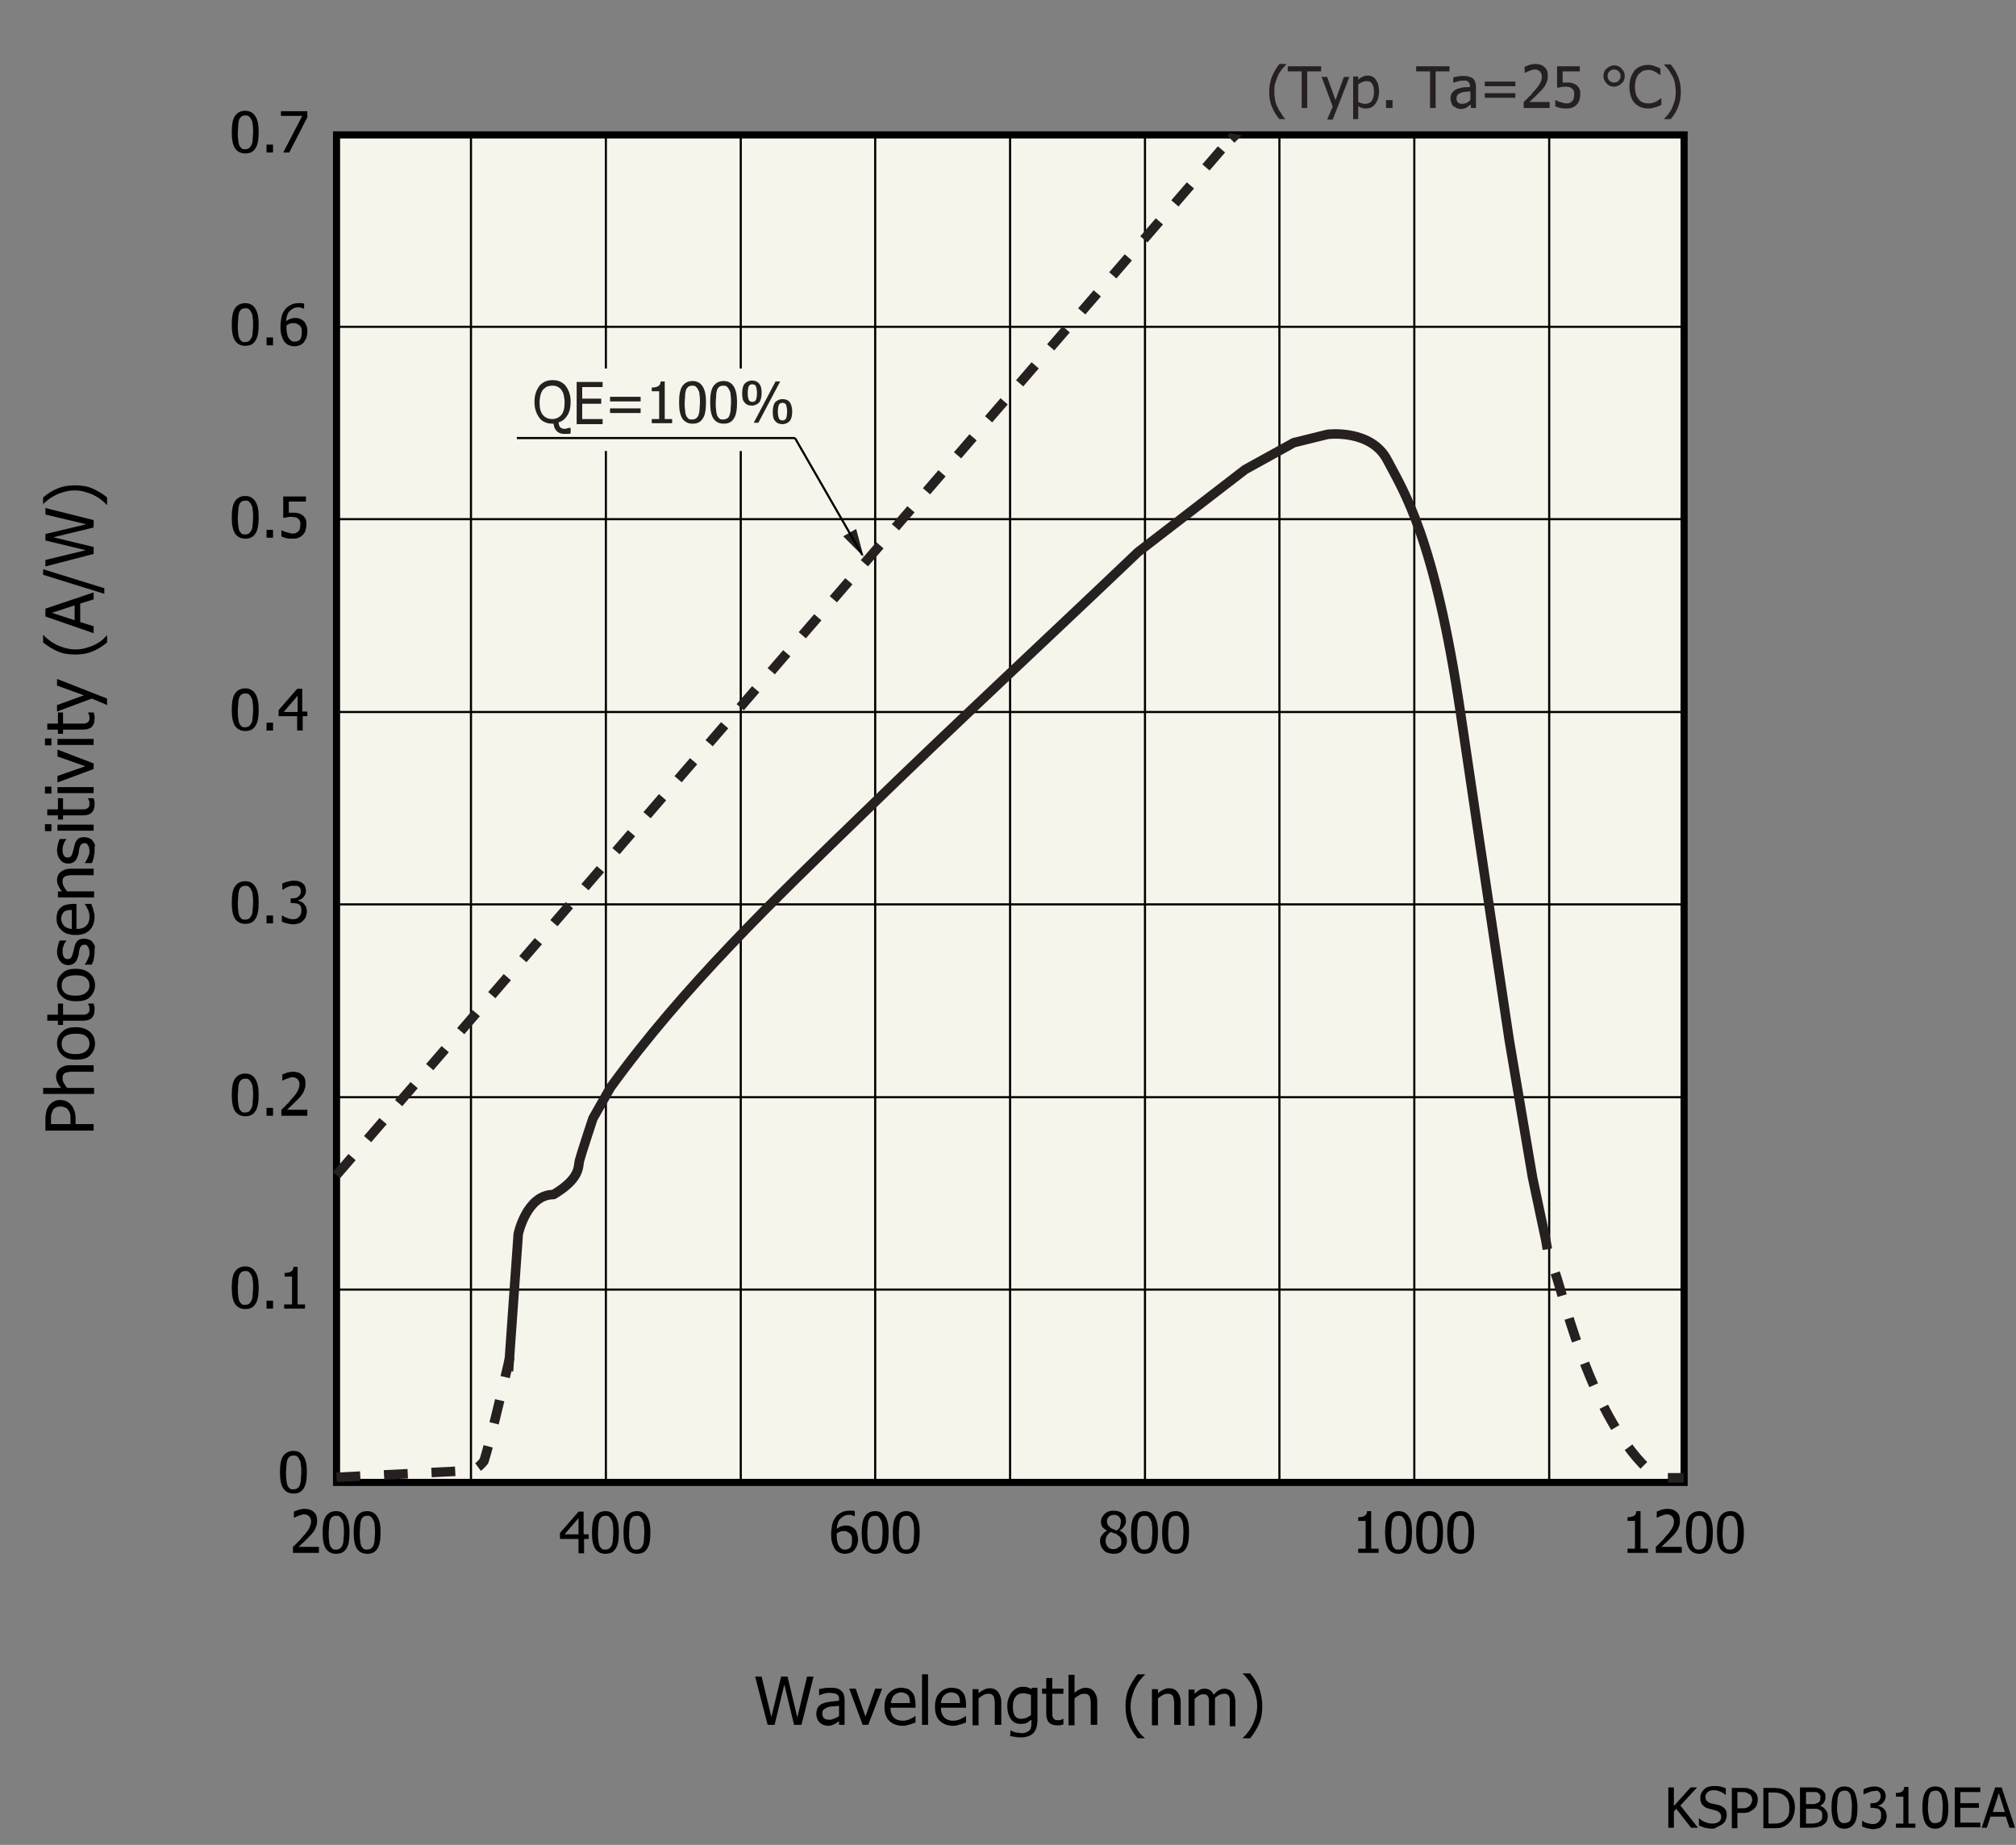 <?xml version="1.0" encoding="utf-8"?>
<!-- Generator: Adobe Illustrator 22.1.0, SVG Export Plug-In . SVG Version: 6.00 Build 0)  -->
<svg version="1.1" xmlns="http://www.w3.org/2000/svg" xmlns:xlink="http://www.w3.org/1999/xlink" x="0px" y="0px"
	 viewBox="0 0 434.9 398" style="enable-background:new 0 0 434.9 398;" xml:space="preserve">
<rect x="0" y="0" width="434.9" height="398" fill="#808080" stroke="none"/>
<style type="text/css">
	.st0{fill:#F6F5EC;stroke:#000000;stroke-width:1.538;}
	.st1{fill:none;stroke:#000000;stroke-width:0.462;}
	.st2{fill:#262120;}
	.st3{fill:none;stroke:#262120;stroke-width:2.051;stroke-dasharray:5.127,5.127;}
	.st4{fill:#F6F5EC;}
	.st5{fill:none;stroke:#262120;stroke-width:2.051;stroke-linejoin:round;stroke-dasharray:5.127,5.127;}
	.st6{fill:none;stroke:#262120;stroke-width:2.051;stroke-linejoin:round;}
</style>
<g id="レイヤー_1">
	<g>
		<path d="M366.3,394.3h-1.5l-3.2-4.1l-0.5,0.6v3.5h-1.2v-8.7h1.2v4l3.6-4h1.4l-3.6,3.9L366.3,394.3z"/>
		<path d="M369.4,394.5c-0.6,0-1.2-0.1-1.6-0.2s-0.9-0.3-1.3-0.5v-1.5h0.1c0.4,0.4,0.8,0.6,1.3,0.8s1,0.3,1.4,0.3
			c0.6,0,1.1-0.1,1.5-0.4s0.5-0.6,0.5-1.1c0-0.3-0.1-0.6-0.3-0.8s-0.4-0.4-0.8-0.5c-0.3-0.1-0.5-0.1-0.7-0.2s-0.5-0.1-0.8-0.2
			c-0.3-0.1-0.6-0.2-0.8-0.3s-0.4-0.3-0.6-0.5c-0.2-0.2-0.3-0.4-0.4-0.7s-0.1-0.6-0.1-0.9c0-0.7,0.3-1.3,0.8-1.8s1.3-0.7,2.1-0.7
			c0.5,0,1,0,1.4,0.1s0.8,0.2,1.2,0.4v1.4h-0.1c-0.3-0.3-0.6-0.5-1.1-0.7s-0.9-0.3-1.4-0.3c-0.5,0-1,0.1-1.3,0.4s-0.5,0.6-0.5,1
			c0,0.4,0.1,0.7,0.3,0.9s0.5,0.4,0.8,0.5c0.2,0.1,0.5,0.1,0.9,0.2s0.7,0.2,0.9,0.2c0.6,0.2,1,0.5,1.3,0.8s0.4,0.8,0.4,1.4
			c0,0.3-0.1,0.7-0.2,1s-0.3,0.6-0.6,0.8c-0.3,0.3-0.6,0.4-1,0.6S370,394.5,369.4,394.5z"/>
		<path d="M379.2,388.2c0,0.4-0.1,0.7-0.2,1.1s-0.3,0.6-0.6,0.9c-0.3,0.3-0.7,0.5-1.1,0.7s-0.9,0.2-1.5,0.2h-1v3.3h-1.2v-8.7h2.2
			c0.5,0,1,0,1.3,0.1s0.7,0.2,1,0.4c0.3,0.2,0.6,0.5,0.8,0.8S379.2,387.8,379.2,388.2z M378,388.3c0-0.3-0.1-0.6-0.2-0.8
			s-0.3-0.4-0.5-0.5c-0.2-0.1-0.4-0.2-0.6-0.3s-0.5-0.1-0.9-0.1h-1v3.5h0.8c0.5,0,0.8,0,1.1-0.1s0.5-0.2,0.7-0.4
			c0.2-0.2,0.3-0.4,0.4-0.6S378,388.5,378,388.3z"/>
		<path d="M387.2,390c0,0.8-0.2,1.5-0.5,2.2s-0.8,1.1-1.3,1.5c-0.4,0.3-0.9,0.5-1.3,0.6s-1,0.1-1.7,0.1h-2v-8.7h2
			c0.8,0,1.5,0.1,1.9,0.2s0.9,0.3,1.2,0.5c0.6,0.4,1,0.9,1.3,1.5S387.2,389.1,387.2,390z M386,390c0-0.7-0.1-1.2-0.3-1.7
			s-0.6-0.8-1-1.1c-0.3-0.2-0.6-0.3-1-0.4s-0.8-0.1-1.3-0.1h-0.9v6.7h0.9c0.5,0,1,0,1.4-0.1s0.7-0.2,1.1-0.5
			c0.4-0.3,0.7-0.6,0.9-1.1S386,390.6,386,390z"/>
		<path d="M394.3,391.7c0,0.4-0.1,0.8-0.2,1.1s-0.4,0.6-0.7,0.8c-0.3,0.3-0.7,0.4-1.1,0.5s-0.9,0.2-1.5,0.2h-2.5v-8.7h2.3
			c0.6,0,1.1,0,1.4,0.1s0.6,0.1,0.9,0.3c0.3,0.2,0.5,0.4,0.7,0.7s0.2,0.6,0.2,1c0,0.4-0.1,0.8-0.3,1.1s-0.5,0.6-0.9,0.8v0
			c0.5,0.1,0.9,0.4,1.2,0.8S394.3,391.1,394.3,391.7z M392.7,387.7c0-0.2,0-0.4-0.1-0.5s-0.2-0.3-0.3-0.4c-0.2-0.1-0.4-0.2-0.6-0.2
			s-0.5,0-1,0h-1.1v2.6h1.3c0.4,0,0.6,0,0.8-0.1s0.3-0.1,0.5-0.2c0.2-0.1,0.3-0.3,0.4-0.4S392.7,388,392.7,387.7z M393.1,391.7
			c0-0.3,0-0.6-0.1-0.8s-0.3-0.4-0.6-0.5c-0.2-0.1-0.4-0.2-0.6-0.2s-0.5,0-0.9,0h-1.3v3.2h0.9c0.5,0,0.9,0,1.2-0.1s0.6-0.1,0.8-0.3
			c0.2-0.2,0.4-0.3,0.5-0.5S393.1,392,393.1,391.7z"/>
		<path d="M400.7,390c0,1.6-0.2,2.7-0.7,3.4s-1.2,1.1-2.1,1.1c-1,0-1.7-0.4-2.1-1.1s-0.7-1.9-0.7-3.4c0-1.6,0.2-2.7,0.7-3.5
			s1.2-1.1,2.1-1.1c1,0,1.7,0.4,2.1,1.1S400.7,388.5,400.7,390z M399.2,392.6c0.1-0.3,0.2-0.7,0.2-1.1s0.1-1,0.1-1.6
			c0-0.6,0-1.1-0.1-1.6s-0.1-0.8-0.2-1.1c-0.1-0.3-0.3-0.5-0.5-0.7s-0.5-0.2-0.8-0.2c-0.3,0-0.6,0.1-0.8,0.2s-0.4,0.4-0.5,0.7
			c-0.1,0.3-0.2,0.7-0.2,1.1s-0.1,1-0.1,1.5c0,0.6,0,1.1,0.1,1.5s0.1,0.8,0.2,1.1c0.1,0.3,0.3,0.5,0.5,0.7s0.5,0.2,0.8,0.2
			c0.3,0,0.6-0.1,0.8-0.2S399.1,392.9,399.2,392.6z"/>
		<path d="M404.2,386.4c-0.2,0-0.4,0-0.6,0.1s-0.4,0.1-0.6,0.2c-0.2,0.1-0.4,0.2-0.5,0.2s-0.3,0.2-0.4,0.2H402V386
			c0.3-0.1,0.6-0.3,1-0.4s0.9-0.2,1.2-0.2s0.7,0,1,0.1s0.6,0.2,0.8,0.4c0.3,0.2,0.5,0.4,0.6,0.7s0.2,0.6,0.2,0.9
			c0,0.5-0.2,0.9-0.5,1.3s-0.7,0.6-1.1,0.7v0.1c0.2,0,0.4,0.1,0.6,0.2s0.4,0.2,0.6,0.4s0.3,0.4,0.4,0.6s0.2,0.6,0.2,1
			c0,0.4-0.1,0.8-0.2,1.1s-0.3,0.6-0.6,0.9c-0.3,0.3-0.6,0.5-0.9,0.6s-0.8,0.2-1.2,0.2c-0.4,0-0.9-0.1-1.3-0.2s-0.8-0.2-1.1-0.4
			v-1.2h0.1c0.2,0.2,0.6,0.4,1,0.5s0.8,0.2,1.2,0.2c0.2,0,0.5,0,0.7-0.1s0.4-0.2,0.6-0.4c0.2-0.2,0.3-0.4,0.4-0.6s0.1-0.5,0.1-0.8
			s0-0.6-0.1-0.8s-0.2-0.4-0.4-0.5s-0.4-0.2-0.6-0.2s-0.5-0.1-0.7-0.1h-0.5v-1h0.4c0.5,0,1-0.1,1.3-0.4s0.5-0.6,0.5-1.1
			c0-0.2,0-0.4-0.1-0.6s-0.2-0.3-0.3-0.4c-0.1-0.1-0.3-0.2-0.5-0.2S404.4,386.4,404.2,386.4z"/>
		<path d="M413.3,394.3H409v-0.9h1.6v-5.8H409v-0.8c0.6,0,1-0.1,1.3-0.3s0.4-0.5,0.5-1h0.9v7.9h1.5V394.3z"/>
		<path d="M420.3,390c0,1.6-0.2,2.7-0.7,3.4s-1.2,1.1-2.1,1.1c-1,0-1.7-0.4-2.1-1.1s-0.7-1.9-0.7-3.4c0-1.6,0.2-2.7,0.7-3.5
			s1.2-1.1,2.1-1.1c1,0,1.7,0.4,2.1,1.1S420.3,388.5,420.3,390z M418.8,392.6c0.1-0.3,0.2-0.7,0.2-1.1s0.1-1,0.1-1.6
			c0-0.6,0-1.1-0.1-1.6s-0.1-0.8-0.2-1.1c-0.1-0.3-0.3-0.5-0.5-0.7s-0.5-0.2-0.8-0.2c-0.3,0-0.6,0.1-0.8,0.2s-0.4,0.4-0.5,0.7
			c-0.1,0.3-0.2,0.7-0.2,1.1s-0.1,1-0.1,1.5c0,0.6,0,1.1,0.1,1.5s0.1,0.8,0.2,1.1c0.1,0.3,0.3,0.5,0.5,0.7s0.5,0.2,0.8,0.2
			c0.3,0,0.6-0.1,0.8-0.2S418.7,392.9,418.8,392.6z"/>
		<path d="M421.7,394.3v-8.7h5.5v1h-4.3v2.4h4v1h-4v3.2h4.3v1H421.7z"/>
		<path d="M427.5,394.3l2.9-8.7h1.4l2.9,8.7h-1.2l-0.8-2.4h-3.3l-0.8,2.4H427.5z M432.5,390.9l-1.3-4.1l-1.3,4.1H432.5z"/>
	</g>
</g>
<g id="レイヤー_4">
	<rect x="72.6" y="29.1" class="st0" width="290.7" height="290.7"/>
	<line class="st1" x1="363.2" y1="319.8" x2="72.6" y2="319.8"/>
	<line class="st1" x1="363.2" y1="278.2" x2="72.6" y2="278.2"/>
	<line class="st1" x1="363.2" y1="236.7" x2="72.6" y2="236.7"/>
	<line class="st1" x1="363.2" y1="195.1" x2="72.6" y2="195.1"/>
	<line class="st1" x1="363.2" y1="153.6" x2="72.6" y2="153.6"/>
	<line class="st1" x1="363.2" y1="112" x2="72.6" y2="112"/>
	<line class="st1" x1="363.2" y1="70.5" x2="72.6" y2="70.5"/>
	<line class="st1" x1="363.2" y1="28.9" x2="72.6" y2="28.9"/>
	<line class="st1" x1="72.6" y1="29.1" x2="72.6" y2="319.8"/>
	<line class="st1" x1="72.6" y1="29.1" x2="72.6" y2="319.8"/>
	<line class="st1" x1="101.6" y1="29.1" x2="101.6" y2="319.8"/>
	<line class="st1" x1="130.7" y1="29.1" x2="130.7" y2="319.8"/>
	<line class="st1" x1="159.8" y1="29.1" x2="159.8" y2="319.8"/>
	<line class="st1" x1="188.8" y1="29.1" x2="188.8" y2="319.8"/>
	<line class="st1" x1="217.9" y1="29.1" x2="217.9" y2="319.8"/>
	<line class="st1" x1="247" y1="29.1" x2="247" y2="319.8"/>
	<line class="st1" x1="276" y1="29.1" x2="276" y2="319.8"/>
	<line class="st1" x1="305.1" y1="29.1" x2="305.1" y2="319.8"/>
	<line class="st1" x1="334.2" y1="29.1" x2="334.2" y2="319.8"/>
	<line class="st1" x1="363.2" y1="319.8" x2="363.2" y2="29.1"/>
	<g>
		<path d="M175.5,361.7l-2.6,10.4h-1.6l-2.1-8.7l-2.1,8.7h-1.5l-2.7-10.4h1.4l2.1,8.7l2.1-8.7h1.4l2.1,8.8l2.1-8.8H175.5z"/>
		<path d="M181,371.3c-0.1,0.1-0.3,0.2-0.4,0.3c-0.2,0.1-0.4,0.3-0.5,0.3c-0.2,0.1-0.5,0.2-0.7,0.3s-0.5,0.1-0.9,0.1
			c-0.3,0-0.6-0.1-0.9-0.2c-0.3-0.1-0.5-0.3-0.8-0.5c-0.2-0.2-0.4-0.5-0.5-0.8c-0.1-0.3-0.2-0.6-0.2-1c0-0.5,0.1-1,0.3-1.4
			s0.6-0.7,1.1-0.9c0.4-0.2,1-0.3,1.6-0.4c0.6-0.1,1.2-0.1,1.9-0.2v-0.3c0-0.3,0-0.6-0.1-0.7c-0.1-0.2-0.2-0.3-0.4-0.4
			c-0.2-0.1-0.4-0.2-0.6-0.2c-0.2,0-0.5-0.1-0.8-0.1c-0.3,0-0.7,0-1.1,0.1c-0.4,0.1-0.8,0.2-1.2,0.4h-0.1v-1.3
			c0.2-0.1,0.6-0.1,1-0.2s0.9-0.1,1.3-0.1c0.5,0,1,0,1.4,0.1s0.7,0.2,1,0.5c0.3,0.2,0.5,0.5,0.6,0.8c0.1,0.3,0.2,0.8,0.2,1.2v5.4
			H181V371.3z M181,370.2V368c-0.3,0-0.7,0.1-1.2,0.1s-0.9,0.1-1.2,0.2c-0.4,0.1-0.6,0.3-0.9,0.5s-0.3,0.5-0.3,0.9
			c0,0.4,0.1,0.8,0.4,1s0.6,0.3,1.1,0.3c0.4,0,0.8-0.1,1.1-0.3C180.4,370.6,180.7,370.4,181,370.2z"/>
		<path d="M190.3,364.3l-3,7.8h-1.2l-2.9-7.8h1.4l2.1,6l2.1-6H190.3z"/>
		<path d="M194.7,372.3c-1.2,0-2.2-0.4-2.9-1.1c-0.7-0.7-1-1.7-1-3c0-1.3,0.3-2.3,1-3s1.5-1.1,2.6-1.1c0.5,0,0.9,0.1,1.3,0.2
			c0.4,0.1,0.7,0.4,1,0.7c0.3,0.3,0.5,0.7,0.6,1.1c0.1,0.4,0.2,1,0.2,1.6v0.7h-5.4c0,0.9,0.2,1.6,0.7,2.1s1.1,0.7,1.9,0.7
			c0.3,0,0.6,0,0.9-0.1c0.3-0.1,0.5-0.1,0.8-0.3c0.2-0.1,0.4-0.2,0.6-0.3s0.3-0.2,0.4-0.3h0.1v1.4c-0.2,0.1-0.3,0.1-0.6,0.2
			s-0.4,0.2-0.6,0.2c-0.3,0.1-0.5,0.1-0.7,0.2S195,372.3,194.7,372.3z M196.3,367.3c0-0.4-0.1-0.7-0.1-0.9s-0.2-0.5-0.3-0.7
			c-0.2-0.2-0.4-0.3-0.6-0.4s-0.5-0.2-0.9-0.2c-0.4,0-0.6,0.1-0.9,0.2c-0.2,0.1-0.5,0.3-0.7,0.5c-0.2,0.2-0.3,0.4-0.4,0.7
			c-0.1,0.3-0.2,0.5-0.2,0.9H196.3z"/>
		<path d="M200.2,372.1h-1.3v-10.9h1.3V372.1z"/>
		<path d="M205.6,372.3c-1.2,0-2.2-0.4-2.9-1.1c-0.7-0.7-1-1.7-1-3c0-1.3,0.3-2.3,1-3s1.5-1.1,2.6-1.1c0.5,0,0.9,0.1,1.3,0.2
			c0.4,0.1,0.7,0.4,1,0.7c0.3,0.3,0.5,0.7,0.6,1.1c0.1,0.4,0.2,1,0.2,1.6v0.7H203c0,0.9,0.2,1.6,0.7,2.1s1.1,0.7,1.9,0.7
			c0.3,0,0.6,0,0.9-0.1c0.3-0.1,0.5-0.1,0.8-0.3c0.2-0.1,0.4-0.2,0.6-0.3s0.3-0.2,0.4-0.3h0.1v1.4c-0.2,0.1-0.3,0.1-0.6,0.2
			s-0.4,0.2-0.6,0.2c-0.3,0.1-0.5,0.1-0.7,0.2S205.9,372.3,205.6,372.3z M207.1,367.3c0-0.4-0.1-0.7-0.1-0.9s-0.2-0.5-0.3-0.7
			c-0.2-0.2-0.4-0.3-0.6-0.4s-0.5-0.2-0.9-0.2c-0.4,0-0.6,0.1-0.9,0.2c-0.2,0.1-0.5,0.3-0.7,0.5c-0.2,0.2-0.3,0.4-0.4,0.7
			c-0.1,0.3-0.2,0.5-0.2,0.9H207.1z"/>
		<path d="M215.9,372.1h-1.3v-4.5c0-0.4,0-0.7-0.1-1c0-0.3-0.1-0.6-0.2-0.7c-0.1-0.2-0.3-0.3-0.4-0.4c-0.2-0.1-0.5-0.1-0.8-0.1
			c-0.3,0-0.7,0.1-1,0.3c-0.3,0.2-0.7,0.4-1,0.7v5.8h-1.3v-7.8h1.3v0.9c0.4-0.4,0.8-0.6,1.2-0.8c0.4-0.2,0.8-0.3,1.2-0.3
			c0.8,0,1.4,0.3,1.8,0.8c0.4,0.5,0.7,1.2,0.7,2.2V372.1z"/>
		<path d="M218,373.3c0.1,0,0.2,0.1,0.4,0.2c0.2,0.1,0.4,0.1,0.6,0.2c0.2,0.1,0.5,0.1,0.7,0.1s0.4,0.1,0.7,0.1c0.4,0,0.8-0.1,1-0.2
			c0.3-0.1,0.5-0.3,0.7-0.4c0.1-0.2,0.3-0.4,0.3-0.7c0.1-0.3,0.1-0.5,0.1-0.9v-0.7c-0.4,0.3-0.7,0.5-1,0.7c-0.3,0.1-0.8,0.2-1.3,0.2
			c-0.9,0-1.6-0.3-2.1-1c-0.5-0.7-0.8-1.6-0.8-2.9c0-0.7,0.1-1.2,0.3-1.7c0.2-0.5,0.4-0.9,0.7-1.3c0.3-0.3,0.6-0.6,1-0.8
			c0.4-0.2,0.8-0.3,1.2-0.3c0.4,0,0.8,0,1.1,0.1c0.3,0.1,0.6,0.2,0.9,0.4l0.1-0.3h1.2v6.9c0,1.3-0.3,2.3-0.9,2.9
			c-0.6,0.6-1.5,0.9-2.7,0.9c-0.4,0-0.8,0-1.2-0.1s-0.8-0.1-1.1-0.2L218,373.3L218,373.3z M222.4,370v-4.3c-0.3-0.2-0.6-0.3-0.9-0.3
			c-0.3-0.1-0.6-0.1-0.8-0.1c-0.7,0-1.2,0.2-1.6,0.7c-0.4,0.5-0.6,1.2-0.6,2.1c0,0.9,0.1,1.5,0.4,2c0.3,0.5,0.8,0.7,1.4,0.7
			c0.3,0,0.7-0.1,1.1-0.2C221.8,370.4,222.1,370.2,222.4,370z"/>
		<path d="M228,372.2c-0.7,0-1.3-0.2-1.7-0.6s-0.6-1.1-0.6-1.9v-4.3h-0.9v-1.1h0.9V362h1.3v2.3h2.4v1.1h-2.4v3.7c0,0.4,0,0.7,0,0.9
			s0.1,0.4,0.2,0.6c0.1,0.2,0.2,0.3,0.4,0.4c0.2,0.1,0.4,0.1,0.7,0.1c0.2,0,0.4,0,0.6-0.1c0.2-0.1,0.3-0.1,0.4-0.2h0.1v1.2
			c-0.2,0.1-0.5,0.1-0.8,0.2C228.5,372.2,228.2,372.2,228,372.2z"/>
		<path d="M236.6,372.1h-1.3v-4.5c0-0.4,0-0.7-0.1-1c0-0.3-0.1-0.6-0.2-0.7c-0.1-0.2-0.3-0.3-0.4-0.4c-0.2-0.1-0.5-0.1-0.8-0.1
			c-0.3,0-0.7,0.1-1,0.3c-0.3,0.2-0.7,0.4-1,0.7v5.8h-1.3v-10.9h1.3v3.9c0.4-0.4,0.8-0.6,1.2-0.8c0.4-0.2,0.8-0.3,1.2-0.3
			c0.8,0,1.4,0.3,1.8,0.8c0.4,0.5,0.7,1.2,0.7,2.2V372.1z"/>
		<path d="M247,375h-1.6c-0.8-1-1.5-2-1.9-3.1c-0.5-1.1-0.7-2.4-0.7-3.8c0-1.4,0.2-2.7,0.7-3.8c0.5-1.1,1.1-2.1,1.9-3.1h1.6v0.1
			c-0.4,0.3-0.7,0.7-1.1,1.2s-0.7,1-1,1.6c-0.3,0.6-0.5,1.2-0.7,1.9c-0.2,0.7-0.3,1.4-0.3,2.2c0,0.8,0.1,1.5,0.3,2.2
			c0.2,0.7,0.4,1.3,0.7,1.9c0.3,0.6,0.6,1.1,1,1.6S246.6,374.6,247,375L247,375z"/>
		<path d="M254.6,372.1h-1.3v-4.5c0-0.4,0-0.7-0.1-1c0-0.3-0.1-0.6-0.2-0.7c-0.1-0.2-0.3-0.3-0.4-0.4c-0.2-0.1-0.5-0.1-0.8-0.1
			c-0.3,0-0.7,0.1-1,0.3c-0.3,0.2-0.7,0.4-1,0.7v5.8h-1.3v-7.8h1.3v0.9c0.4-0.4,0.8-0.6,1.2-0.8c0.4-0.2,0.8-0.3,1.2-0.3
			c0.8,0,1.4,0.3,1.8,0.8c0.4,0.5,0.7,1.2,0.7,2.2V372.1z"/>
		<path d="M265.3,372.1v-4.5c0-0.4,0-0.7,0-1s-0.1-0.5-0.2-0.7c-0.1-0.2-0.2-0.3-0.4-0.4c-0.2-0.1-0.4-0.1-0.7-0.1
			c-0.3,0-0.6,0.1-0.9,0.2s-0.6,0.4-1,0.7c0,0.1,0,0.2,0,0.3c0,0.1,0,0.2,0,0.4v5.2h-1.3v-4.5c0-0.4,0-0.7,0-1s-0.1-0.5-0.2-0.7
			c-0.1-0.2-0.2-0.3-0.4-0.4c-0.2-0.1-0.4-0.1-0.7-0.1c-0.3,0-0.6,0.1-0.9,0.3c-0.3,0.2-0.6,0.4-0.9,0.7v5.8h-1.3v-7.8h1.3v0.9
			c0.3-0.3,0.7-0.6,1-0.8c0.3-0.2,0.7-0.3,1.1-0.3c0.5,0,0.9,0.1,1.2,0.3c0.4,0.2,0.6,0.6,0.8,1c0.4-0.4,0.8-0.8,1.2-1
			c0.4-0.2,0.8-0.3,1.2-0.3c0.3,0,0.6,0.1,0.9,0.2c0.3,0.1,0.5,0.3,0.7,0.5c0.2,0.2,0.4,0.5,0.5,0.9s0.2,0.8,0.2,1.3v5.2H265.3z"/>
		<path d="M272.3,368.1c0,1.4-0.2,2.7-0.7,3.8s-1.1,2.1-1.9,3.1h-1.6v-0.1c0.4-0.3,0.7-0.7,1.1-1.2s0.7-1,1-1.6
			c0.3-0.6,0.5-1.2,0.7-1.9s0.3-1.4,0.3-2.2c0-0.8-0.1-1.5-0.3-2.2c-0.2-0.7-0.4-1.3-0.7-1.9c-0.3-0.6-0.6-1.1-1-1.6
			c-0.4-0.5-0.7-0.9-1.1-1.2v-0.1h1.6c0.8,1,1.5,2,1.9,3.1S272.3,366.6,272.3,368.1z"/>
	</g>
	<g>
		<path class="st2" d="M277.3,25.7H276c-0.7-0.8-1.2-1.7-1.6-2.6c-0.4-0.9-0.6-2-0.6-3.3c0-1.2,0.2-2.3,0.6-3.3
			c0.4-0.9,0.9-1.8,1.6-2.7h1.4V14c-0.3,0.3-0.6,0.6-0.9,1c-0.3,0.4-0.6,0.8-0.8,1.3c-0.2,0.5-0.4,1-0.6,1.6s-0.2,1.2-0.2,1.9
			c0,0.7,0.1,1.3,0.2,1.9s0.3,1.1,0.6,1.6c0.2,0.5,0.5,0.9,0.8,1.3C276.7,25.1,277,25.4,277.3,25.7L277.3,25.7z"/>
		<path class="st2" d="M280.8,23.3v-7.9h-3v-1.1h7.2v1.1h-3v7.9H280.8z"/>
		<path class="st2" d="M291.1,16.6l-3.6,9.2h-1.2l1.2-2.8l-2.4-6.4h1.2l1.8,5l1.8-5H291.1z"/>
		<path class="st2" d="M297.5,19.7c0,1.1-0.3,2-0.8,2.7c-0.5,0.7-1.2,1-2,1c-0.3,0-0.6,0-0.9-0.1c-0.3-0.1-0.5-0.2-0.8-0.4v2.8h-1.1
			v-9.2h1.1v0.7c0.3-0.3,0.6-0.5,0.9-0.6c0.3-0.2,0.7-0.3,1.1-0.3c0.8,0,1.4,0.3,1.8,0.9C297.3,17.9,297.5,18.7,297.5,19.7z
			 M296.4,19.9c0-0.8-0.1-1.4-0.4-1.8c-0.2-0.4-0.6-0.6-1.2-0.6c-0.3,0-0.6,0.1-0.9,0.2s-0.6,0.3-0.9,0.5V22
			c0.3,0.1,0.5,0.2,0.8,0.3c0.2,0.1,0.5,0.1,0.7,0.1c0.6,0,1-0.2,1.4-0.6C296.2,21.3,296.4,20.7,296.4,19.9z"/>
		<path class="st2" d="M300.5,23.3H299v-1.7h1.4V23.3z"/>
		<path class="st2" d="M308.5,23.3v-7.9h-3v-1.1h7.2v1.1h-3v7.9H308.5z"/>
		<path class="st2" d="M317.2,22.6c-0.1,0.1-0.2,0.2-0.4,0.3s-0.3,0.2-0.4,0.3c-0.2,0.1-0.4,0.2-0.6,0.2c-0.2,0.1-0.4,0.1-0.8,0.1
			c-0.3,0-0.5-0.1-0.8-0.2c-0.2-0.1-0.5-0.3-0.7-0.4c-0.2-0.2-0.3-0.4-0.4-0.7c-0.1-0.3-0.2-0.6-0.2-0.9c0-0.5,0.1-0.9,0.3-1.2
			c0.2-0.3,0.5-0.6,0.9-0.8c0.4-0.2,0.8-0.3,1.3-0.4s1.1-0.1,1.7-0.1v-0.2c0-0.3,0-0.5-0.1-0.6s-0.2-0.3-0.3-0.4
			c-0.1-0.1-0.3-0.2-0.5-0.2c-0.2,0-0.4,0-0.6,0c-0.3,0-0.6,0-0.9,0.1s-0.7,0.2-1.1,0.3h-0.1v-1.1c0.2-0.1,0.5-0.1,0.9-0.2
			c0.4-0.1,0.8-0.1,1.2-0.1c0.5,0,0.8,0,1.2,0.1s0.6,0.2,0.9,0.4c0.2,0.2,0.4,0.4,0.5,0.7s0.2,0.6,0.2,1.1v4.6h-1.1V22.6z
			 M317.2,21.6v-1.9c-0.3,0-0.6,0.1-1,0.1c-0.4,0-0.7,0.1-1,0.2c-0.3,0.1-0.5,0.2-0.7,0.4s-0.3,0.5-0.3,0.8c0,0.4,0.1,0.7,0.3,0.9
			c0.2,0.2,0.5,0.3,0.9,0.3c0.4,0,0.7-0.1,1-0.2C316.7,22,317,21.8,317.2,21.6z"/>
		<path class="st2" d="M326.9,18.6h-6.6v-1h6.6V18.6z M326.9,21.1h-6.6v-1h6.6V21.1z"/>
		<path class="st2" d="M334.2,23.3h-5.5V22c0.4-0.4,0.8-0.7,1.1-1.1c0.4-0.3,0.7-0.7,1-1.1c0.7-0.7,1.1-1.3,1.4-1.8s0.4-0.9,0.4-1.4
			c0-0.2,0-0.5-0.1-0.7c-0.1-0.2-0.2-0.3-0.3-0.5c-0.1-0.1-0.3-0.2-0.5-0.3c-0.2-0.1-0.4-0.1-0.6-0.1c-0.2,0-0.4,0-0.6,0.1
			c-0.2,0.1-0.4,0.1-0.6,0.2c-0.2,0.1-0.3,0.1-0.5,0.2s-0.3,0.2-0.4,0.2h-0.1v-1.3c0.2-0.1,0.6-0.2,1-0.4c0.4-0.1,0.9-0.2,1.3-0.2
			c0.8,0,1.5,0.2,2,0.7c0.5,0.4,0.7,1,0.7,1.8c0,0.3,0,0.7-0.1,1s-0.2,0.6-0.3,0.8c-0.1,0.3-0.3,0.5-0.5,0.8s-0.4,0.5-0.7,0.8
			c-0.4,0.4-0.8,0.8-1.3,1.3c-0.5,0.4-0.8,0.8-1.1,1h4.4V23.3z"/>
		<path class="st2" d="M340.9,20.4c0,0.4-0.1,0.8-0.2,1.2c-0.1,0.4-0.3,0.7-0.6,1c-0.3,0.3-0.6,0.5-0.9,0.6
			c-0.4,0.2-0.8,0.2-1.3,0.2c-0.4,0-0.9,0-1.3-0.1c-0.4-0.1-0.8-0.2-1.1-0.4v-1.3h0.1c0.1,0.1,0.2,0.1,0.4,0.2
			c0.2,0.1,0.4,0.2,0.6,0.2c0.2,0.1,0.5,0.1,0.6,0.2c0.2,0,0.4,0.1,0.7,0.1c0.2,0,0.5,0,0.7-0.1c0.2-0.1,0.4-0.2,0.6-0.4
			c0.1-0.2,0.3-0.4,0.3-0.6s0.1-0.5,0.1-0.8c0-0.3,0-0.6-0.1-0.8c-0.1-0.2-0.2-0.4-0.4-0.5c-0.2-0.2-0.4-0.3-0.6-0.3
			c-0.3-0.1-0.5-0.1-0.8-0.1c-0.3,0-0.7,0-1,0.1c-0.3,0.1-0.6,0.1-0.8,0.1v-4.6h4.9v1.1h-3.7v2.4c0.1,0,0.3,0,0.4,0
			c0.1,0,0.3,0,0.4,0c0.5,0,0.8,0,1.2,0.1s0.6,0.2,0.9,0.4c0.3,0.2,0.5,0.5,0.7,0.8S340.9,19.9,340.9,20.4z"/>
		<path class="st2" d="M350.5,16.4c0,0.6-0.2,1.2-0.7,1.6c-0.4,0.4-1,0.7-1.6,0.7c-0.6,0-1.2-0.2-1.6-0.7c-0.4-0.4-0.7-1-0.7-1.6
			c0-0.6,0.2-1.2,0.7-1.6c0.4-0.4,1-0.7,1.6-0.7c0.6,0,1.2,0.2,1.6,0.7C350.3,15.3,350.5,15.8,350.5,16.4z M349.6,16.4
			c0-0.4-0.1-0.7-0.4-1c-0.3-0.3-0.6-0.4-1-0.4c-0.4,0-0.7,0.1-1,0.4c-0.3,0.3-0.4,0.6-0.4,1c0,0.4,0.1,0.7,0.4,1
			c0.3,0.3,0.6,0.4,1,0.4c0.4,0,0.7-0.1,1-0.4C349.5,17.1,349.6,16.8,349.6,16.4z"/>
		<path class="st2" d="M355.5,23.4c-0.6,0-1.1-0.1-1.6-0.3c-0.5-0.2-0.9-0.5-1.3-0.9c-0.4-0.4-0.6-0.9-0.8-1.5
			c-0.2-0.6-0.3-1.2-0.3-2c0-0.7,0.1-1.4,0.3-2c0.2-0.6,0.5-1,0.8-1.5c0.4-0.4,0.8-0.7,1.3-0.9c0.5-0.2,1-0.3,1.6-0.3
			c0.3,0,0.6,0,0.8,0.1c0.3,0,0.5,0.1,0.7,0.2c0.2,0.1,0.4,0.1,0.6,0.2c0.2,0.1,0.4,0.2,0.6,0.3v1.4h-0.1c-0.1-0.1-0.2-0.2-0.4-0.3
			s-0.4-0.3-0.6-0.4c-0.2-0.1-0.5-0.2-0.7-0.3s-0.6-0.1-0.9-0.1c-0.4,0-0.7,0.1-1.1,0.2c-0.3,0.2-0.6,0.4-0.9,0.7
			c-0.3,0.3-0.4,0.7-0.6,1.1c-0.1,0.5-0.2,1-0.2,1.6c0,0.6,0.1,1.1,0.2,1.6c0.1,0.4,0.4,0.8,0.6,1.1c0.2,0.3,0.5,0.5,0.9,0.7
			c0.3,0.1,0.7,0.2,1.1,0.2c0.3,0,0.7,0,1-0.1c0.3-0.1,0.6-0.2,0.8-0.3c0.2-0.1,0.4-0.3,0.6-0.4c0.2-0.1,0.3-0.2,0.4-0.3h0.1v1.4
			c-0.2,0.1-0.4,0.2-0.6,0.3c-0.2,0.1-0.4,0.2-0.6,0.2c-0.3,0.1-0.5,0.1-0.7,0.2S355.9,23.4,355.5,23.4z"/>
		<path class="st2" d="M362.6,19.8c0,1.2-0.2,2.3-0.6,3.3s-0.9,1.8-1.6,2.6H359v-0.1c0.3-0.3,0.6-0.6,0.9-1s0.6-0.8,0.8-1.3
			c0.2-0.5,0.4-1.1,0.6-1.6c0.1-0.6,0.2-1.2,0.2-1.9c0-0.7-0.1-1.3-0.2-1.9c-0.1-0.6-0.3-1.1-0.6-1.6s-0.5-0.9-0.8-1.3
			c-0.3-0.4-0.6-0.7-0.9-1v-0.1h1.4c0.7,0.8,1.2,1.7,1.6,2.6C362.4,17.5,362.6,18.6,362.6,19.8z"/>
	</g>
	<g>
		<path d="M12.9,237.3c0.5,0,0.9,0.1,1.3,0.2c0.4,0.2,0.7,0.4,1,0.7c0.4,0.4,0.6,0.8,0.8,1.3c0.2,0.5,0.3,1.1,0.3,1.8v1.2h3.9v1.4
			H9.8v-2.6c0-0.6,0.1-1.1,0.2-1.6c0.1-0.4,0.3-0.8,0.5-1.1c0.3-0.4,0.6-0.7,1-0.9C11.9,237.4,12.4,237.3,12.9,237.3z M13,238.7
			c-0.4,0-0.7,0.1-0.9,0.2c-0.3,0.1-0.5,0.3-0.7,0.6c-0.1,0.2-0.2,0.5-0.3,0.8c-0.1,0.3-0.1,0.7-0.1,1.1v1.1h4.2v-0.9
			c0-0.6,0-1-0.1-1.4c-0.1-0.3-0.3-0.6-0.5-0.9c-0.2-0.2-0.4-0.4-0.7-0.4C13.6,238.7,13.3,238.7,13,238.7z"/>
		<path d="M20.2,229.9v1.3h-4.5c-0.4,0-0.7,0-1,0.1c-0.3,0-0.6,0.1-0.7,0.2c-0.2,0.1-0.3,0.3-0.4,0.4c-0.1,0.2-0.1,0.5-0.1,0.8
			c0,0.3,0.1,0.7,0.3,1s0.4,0.7,0.7,1h5.8v1.3H9.3v-1.3h3.9c-0.4-0.4-0.6-0.8-0.8-1.2c-0.2-0.4-0.3-0.8-0.3-1.2
			c0-0.8,0.3-1.4,0.8-1.8c0.5-0.4,1.2-0.7,2.2-0.7H20.2z"/>
		<path d="M16.3,221.6c1.3,0,2.3,0.3,3.1,1c0.7,0.6,1.1,1.5,1.1,2.5c0,1.1-0.4,1.9-1.1,2.6s-1.7,0.9-3,0.9c-1.3,0-2.3-0.3-3-1
			c-0.7-0.6-1.1-1.5-1.1-2.5c0-1.1,0.4-1.9,1.1-2.5C14,221.9,15,221.6,16.3,221.6z M16.3,223c-1,0-1.8,0.2-2.3,0.6
			c-0.5,0.4-0.7,0.9-0.7,1.6c0,0.7,0.2,1.2,0.7,1.6c0.5,0.4,1.2,0.6,2.3,0.6c1,0,1.7-0.2,2.2-0.6c0.5-0.4,0.8-0.9,0.8-1.6
			c0-0.7-0.2-1.2-0.7-1.6C18.1,223.1,17.3,223,16.3,223z"/>
		<path d="M20.4,217.9c0,0.7-0.2,1.3-0.6,1.7c-0.4,0.4-1.1,0.6-1.9,0.6h-4.3v0.9h-1.1v-0.9h-2.3v-1.3h2.3v-2.4h1.1v2.4h3.7
			c0.4,0,0.7,0,0.9,0c0.2,0,0.4-0.1,0.6-0.2c0.2-0.1,0.3-0.2,0.4-0.4c0.1-0.2,0.1-0.4,0.1-0.7c0-0.2,0-0.4-0.1-0.6
			c-0.1-0.2-0.1-0.3-0.2-0.4v-0.1h1.2c0.1,0.2,0.1,0.5,0.2,0.8C20.4,217.4,20.4,217.7,20.4,217.9z"/>
		<path d="M16.3,209c1.3,0,2.3,0.3,3.1,1c0.7,0.6,1.1,1.5,1.1,2.5c0,1.1-0.4,1.9-1.1,2.6s-1.7,0.9-3,0.9c-1.3,0-2.3-0.3-3-1
			c-0.7-0.6-1.1-1.5-1.1-2.5c0-1.1,0.4-1.9,1.1-2.5C14,209.3,15,209,16.3,209z M16.3,210.4c-1,0-1.8,0.2-2.3,0.6
			c-0.5,0.4-0.7,0.9-0.7,1.6c0,0.7,0.2,1.2,0.7,1.6c0.5,0.4,1.2,0.6,2.3,0.6c1,0,1.7-0.2,2.2-0.6c0.5-0.4,0.8-0.9,0.8-1.6
			c0-0.7-0.2-1.2-0.7-1.6C18.1,210.5,17.3,210.4,16.3,210.4z"/>
		<path d="M20.4,205.5c0,0.5-0.1,1-0.2,1.5c-0.1,0.5-0.3,0.8-0.4,1.1h-1.5v-0.1c0.1-0.1,0.2-0.2,0.3-0.4c0.1-0.2,0.2-0.4,0.3-0.6
			c0.1-0.2,0.2-0.5,0.3-0.7s0.1-0.5,0.1-0.8c0-0.2,0-0.4-0.1-0.7c0-0.2-0.1-0.4-0.2-0.5c-0.1-0.2-0.2-0.3-0.3-0.4
			c-0.1-0.1-0.3-0.1-0.5-0.1c-0.3,0-0.5,0.1-0.7,0.3c-0.2,0.2-0.3,0.5-0.4,0.9c0,0.2-0.1,0.4-0.1,0.7s-0.1,0.5-0.2,0.8
			c-0.2,0.6-0.4,1-0.8,1.3c-0.4,0.3-0.8,0.4-1.3,0.4c-0.7,0-1.3-0.3-1.7-0.8c-0.4-0.5-0.7-1.2-0.7-2.1c0-0.4,0.1-0.9,0.2-1.3
			c0.1-0.4,0.2-0.8,0.4-1.1h1.4v0.1c-0.3,0.3-0.5,0.7-0.6,1.1c-0.2,0.4-0.2,0.8-0.2,1.3c0,0.4,0.1,0.8,0.3,1.1
			c0.2,0.3,0.5,0.4,0.8,0.4c0.3,0,0.6-0.1,0.7-0.3c0.2-0.2,0.3-0.5,0.4-0.9c0.1-0.2,0.1-0.4,0.2-0.7c0-0.2,0.1-0.5,0.2-0.8
			c0.1-0.6,0.4-1,0.7-1.3c0.3-0.3,0.8-0.4,1.4-0.4c0.3,0,0.7,0.1,1,0.2c0.3,0.1,0.6,0.3,0.8,0.6c0.2,0.3,0.4,0.6,0.5,0.9
			C20.4,204.5,20.4,205,20.4,205.5z"/>
		<path d="M20.4,197.8c0,1.2-0.4,2.2-1.1,2.9c-0.7,0.7-1.7,1-3,1c-1.3,0-2.3-0.3-3-1c-0.8-0.7-1.1-1.5-1.1-2.6
			c0-0.5,0.1-0.9,0.2-1.3c0.1-0.4,0.4-0.7,0.7-1c0.3-0.3,0.7-0.5,1.1-0.6c0.4-0.1,1-0.2,1.6-0.2h0.7v5.4c0.9,0,1.6-0.2,2.1-0.7
			s0.7-1.1,0.7-1.9c0-0.3,0-0.6-0.1-0.9c-0.1-0.3-0.1-0.5-0.3-0.8c-0.1-0.2-0.2-0.4-0.3-0.6s-0.2-0.3-0.3-0.4v-0.1h1.4
			c0.1,0.2,0.1,0.3,0.2,0.6c0.1,0.2,0.2,0.4,0.2,0.6c0.1,0.3,0.1,0.5,0.2,0.7C20.4,197.3,20.4,197.5,20.4,197.8z M15.4,196.3
			c-0.4,0-0.7,0.1-0.9,0.1s-0.5,0.2-0.7,0.3c-0.2,0.2-0.3,0.4-0.4,0.6c-0.1,0.2-0.2,0.5-0.2,0.9c0,0.4,0.1,0.6,0.2,0.9
			c0.1,0.2,0.3,0.5,0.5,0.7c0.2,0.2,0.4,0.3,0.7,0.4c0.3,0.1,0.5,0.2,0.9,0.2V196.3z"/>
		<path d="M20.2,187.5v1.3h-4.5c-0.4,0-0.7,0-1,0.1c-0.3,0-0.6,0.1-0.7,0.2c-0.2,0.1-0.3,0.3-0.4,0.4c-0.1,0.2-0.1,0.5-0.1,0.8
			c0,0.3,0.1,0.7,0.3,1s0.4,0.7,0.7,1h5.8v1.3h-7.8v-1.3h0.9c-0.4-0.4-0.6-0.8-0.8-1.2c-0.2-0.4-0.3-0.8-0.3-1.2
			c0-0.8,0.3-1.4,0.8-1.8c0.5-0.4,1.2-0.7,2.2-0.7H20.2z"/>
		<path d="M20.4,183.6c0,0.5-0.1,1-0.2,1.5c-0.1,0.5-0.3,0.8-0.4,1.1h-1.5v-0.1c0.1-0.1,0.2-0.2,0.3-0.4c0.1-0.2,0.2-0.4,0.3-0.6
			c0.1-0.2,0.2-0.5,0.3-0.7s0.1-0.5,0.1-0.8c0-0.2,0-0.4-0.1-0.7c0-0.2-0.1-0.4-0.2-0.5c-0.1-0.2-0.2-0.3-0.3-0.4
			c-0.1-0.1-0.3-0.1-0.5-0.1c-0.3,0-0.5,0.1-0.7,0.3c-0.2,0.2-0.3,0.5-0.4,0.9c0,0.2-0.1,0.4-0.1,0.7s-0.1,0.5-0.2,0.8
			c-0.2,0.6-0.4,1-0.8,1.3c-0.4,0.3-0.8,0.4-1.3,0.4c-0.7,0-1.3-0.3-1.7-0.8c-0.4-0.5-0.7-1.2-0.7-2.1c0-0.4,0.1-0.9,0.2-1.3
			c0.1-0.4,0.2-0.8,0.4-1.1h1.4v0.1c-0.3,0.3-0.5,0.7-0.6,1.1c-0.2,0.4-0.2,0.8-0.2,1.3c0,0.4,0.1,0.8,0.3,1.1
			c0.2,0.3,0.5,0.4,0.8,0.4c0.3,0,0.6-0.1,0.7-0.3c0.2-0.2,0.3-0.5,0.4-0.9c0.1-0.2,0.1-0.4,0.2-0.7c0-0.2,0.1-0.5,0.2-0.8
			c0.1-0.6,0.4-1,0.7-1.3c0.3-0.3,0.8-0.4,1.4-0.4c0.3,0,0.7,0.1,1,0.2c0.3,0.1,0.6,0.3,0.8,0.6c0.2,0.3,0.4,0.6,0.5,0.9
			C20.4,182.6,20.4,183,20.4,183.6z"/>
		<path d="M11.1,177.8v1.5H9.7v-1.5H11.1z M20.2,177.9v1.3h-7.8v-1.3H20.2z"/>
		<path d="M20.4,173.6c0,0.7-0.2,1.3-0.6,1.7c-0.4,0.4-1.1,0.6-1.9,0.6h-4.3v0.9h-1.1v-0.9h-2.3v-1.3h2.3v-2.4h1.1v2.4h3.7
			c0.4,0,0.7,0,0.9,0c0.2,0,0.4-0.1,0.6-0.2c0.2-0.1,0.3-0.2,0.4-0.4c0.1-0.2,0.1-0.4,0.1-0.7c0-0.2,0-0.4-0.1-0.6
			c-0.1-0.2-0.1-0.3-0.2-0.4v-0.1h1.2c0.1,0.2,0.1,0.5,0.2,0.8C20.4,173.2,20.4,173.4,20.4,173.6z"/>
		<path d="M11.1,169.7v1.5H9.7v-1.5H11.1z M20.2,169.8v1.3h-7.8v-1.3H20.2z"/>
		<path d="M12.4,161.7l7.8,3v1.2l-7.8,2.9v-1.4l6-2.1l-6-2.1V161.7z"/>
		<path d="M11.1,159.3v1.5H9.7v-1.5H11.1z M20.2,159.4v1.3h-7.8v-1.3H20.2z"/>
		<path d="M20.4,155.1c0,0.7-0.2,1.3-0.6,1.7c-0.4,0.4-1.1,0.6-1.9,0.6h-4.3v0.9h-1.1v-0.9h-2.3v-1.3h2.3v-2.4h1.1v2.4h3.7
			c0.4,0,0.7,0,0.9,0c0.2,0,0.4-0.1,0.6-0.2c0.2-0.1,0.3-0.2,0.4-0.4c0.1-0.2,0.1-0.4,0.1-0.7c0-0.2,0-0.4-0.1-0.6
			c-0.1-0.2-0.1-0.3-0.2-0.4v-0.1h1.2c0.1,0.2,0.1,0.5,0.2,0.8C20.4,154.7,20.4,154.9,20.4,155.1z"/>
		<path d="M12.4,146.5l10.7,4.2v1.4l-3.3-1.4l-7.5,2.8v-1.4l5.8-2.1l-5.8-2.1V146.5z"/>
		<path d="M23.1,137v1.6c-1,0.8-2,1.5-3.1,1.9c-1.1,0.5-2.4,0.7-3.8,0.7c-1.4,0-2.7-0.2-3.8-0.7c-1.1-0.5-2.1-1.1-3.1-1.9V137h0.1
			c0.3,0.4,0.7,0.7,1.2,1.1s1,0.7,1.6,1c0.6,0.3,1.2,0.5,1.9,0.7s1.4,0.3,2.2,0.3c0.8,0,1.5-0.1,2.2-0.3s1.3-0.4,1.9-0.7
			c0.6-0.3,1.1-0.6,1.6-1S22.7,137.4,23.1,137L23.1,137z"/>
		<path d="M20.2,136.6L9.8,133v-1.7l10.4-3.5v1.5l-2.9,0.9v4l2.9,0.9V136.6z M16.1,130.6l-4.9,1.6l4.9,1.6V130.6z"/>
		<path d="M9.3,122.8l13.2,4.1v1.2L9.3,124V122.8z"/>
		<path d="M9.8,109.6l10.4,2.6v1.6l-8.7,2.1l8.7,2.1v1.5l-10.4,2.7v-1.4l8.7-2.1l-8.7-2.1v-1.4l8.8-2.1L9.8,111V109.6z"/>
		<path d="M16.2,104.7c1.4,0,2.7,0.2,3.8,0.7c1.1,0.5,2.1,1.1,3.1,1.9v1.6H23c-0.3-0.4-0.7-0.7-1.2-1.1c-0.5-0.4-1-0.7-1.6-1
			c-0.6-0.3-1.2-0.5-1.9-0.7s-1.4-0.3-2.2-0.3c-0.8,0-1.5,0.1-2.2,0.3s-1.3,0.4-1.9,0.7c-0.6,0.3-1.1,0.6-1.6,1
			c-0.5,0.4-0.9,0.7-1.2,1.1H9.3v-1.6c1-0.8,2-1.5,3.1-1.9C13.5,104.9,14.8,104.7,16.2,104.7z"/>
	</g>
	<g>
		<path d="M185.1,332.1c0,0.5-0.1,0.9-0.2,1.3c-0.2,0.4-0.4,0.7-0.6,1c-0.3,0.3-0.6,0.5-0.9,0.6s-0.7,0.2-1.1,0.2
			c-0.4,0-0.8-0.1-1.1-0.2c-0.3-0.1-0.6-0.3-0.9-0.6c-0.3-0.3-0.5-0.8-0.7-1.3c-0.2-0.5-0.3-1.2-0.3-2c0-0.8,0.1-1.5,0.2-2.1
			s0.4-1.2,0.7-1.6c0.3-0.5,0.7-0.8,1.3-1.1c0.5-0.3,1.1-0.4,1.8-0.4c0.2,0,0.4,0,0.6,0c0.2,0,0.3,0.1,0.5,0.1v1.1h-0.1
			c-0.1-0.1-0.3-0.1-0.5-0.2s-0.4-0.1-0.7-0.1c-0.7,0-1.3,0.3-1.8,0.8c-0.5,0.5-0.7,1.2-0.8,2.2c0.3-0.2,0.6-0.4,0.9-0.5
			c0.3-0.1,0.6-0.2,1-0.2c0.3,0,0.7,0,0.9,0.1c0.3,0.1,0.5,0.2,0.8,0.4c0.3,0.2,0.6,0.6,0.7,0.9C185,331.2,185.1,331.6,185.1,332.1z
			 M183.8,332.2c0-0.4,0-0.7-0.1-0.9s-0.3-0.5-0.5-0.6c-0.2-0.1-0.3-0.2-0.5-0.3s-0.4-0.1-0.6-0.1c-0.3,0-0.6,0-0.8,0.1
			c-0.3,0.1-0.5,0.2-0.8,0.4c0,0.1,0,0.2,0,0.3c0,0.1,0,0.2,0,0.3c0,0.6,0.1,1.1,0.2,1.5c0.1,0.4,0.3,0.7,0.5,0.9
			c0.2,0.2,0.3,0.3,0.5,0.4c0.2,0.1,0.4,0.1,0.6,0.1c0.5,0,0.9-0.2,1.2-0.5C183.7,333.4,183.8,332.9,183.8,332.2z"/>
		<path d="M191.7,330.6c0,1.6-0.2,2.8-0.7,3.5c-0.5,0.8-1.2,1.1-2.2,1.1c-1,0-1.7-0.4-2.2-1.1c-0.5-0.8-0.7-1.9-0.7-3.5
			c0-1.6,0.2-2.8,0.7-3.5s1.2-1.1,2.2-1.1c1,0,1.7,0.4,2.2,1.2S191.7,329,191.7,330.6z M190.1,333.3c0.1-0.3,0.2-0.7,0.2-1.1
			c0-0.5,0.1-1,0.1-1.6c0-0.6,0-1.1-0.1-1.6c0-0.5-0.1-0.8-0.3-1.1c-0.1-0.3-0.3-0.5-0.5-0.7c-0.2-0.2-0.5-0.2-0.8-0.2
			c-0.3,0-0.6,0.1-0.8,0.2c-0.2,0.2-0.4,0.4-0.5,0.7c-0.1,0.3-0.2,0.7-0.2,1.2c0,0.5-0.1,1-0.1,1.6c0,0.6,0,1.1,0.1,1.6
			c0,0.4,0.1,0.8,0.2,1.1c0.1,0.3,0.3,0.5,0.5,0.7c0.2,0.2,0.5,0.2,0.8,0.2c0.3,0,0.6-0.1,0.8-0.2
			C189.9,333.8,190,333.6,190.1,333.3z"/>
		<path d="M198.4,330.6c0,1.6-0.2,2.8-0.7,3.5c-0.5,0.8-1.2,1.1-2.2,1.1c-1,0-1.7-0.4-2.2-1.1c-0.5-0.8-0.7-1.9-0.7-3.5
			c0-1.6,0.2-2.8,0.7-3.5s1.2-1.1,2.2-1.1c1,0,1.7,0.4,2.2,1.2S198.4,329,198.4,330.6z M196.9,333.3c0.1-0.3,0.2-0.7,0.2-1.1
			c0-0.5,0.1-1,0.1-1.6c0-0.6,0-1.1-0.1-1.6c0-0.5-0.1-0.8-0.3-1.1c-0.1-0.3-0.3-0.5-0.5-0.7c-0.2-0.2-0.5-0.2-0.8-0.2
			c-0.3,0-0.6,0.1-0.8,0.2c-0.2,0.2-0.4,0.4-0.5,0.7c-0.1,0.3-0.2,0.7-0.2,1.2c0,0.5-0.1,1-0.1,1.6c0,0.6,0,1.1,0.1,1.6
			c0,0.4,0.1,0.8,0.2,1.1c0.1,0.3,0.3,0.5,0.5,0.7c0.2,0.2,0.5,0.2,0.8,0.2c0.3,0,0.6-0.1,0.8-0.2
			C196.6,333.8,196.7,333.6,196.9,333.3z"/>
	</g>
	<g>
		<path d="M68.7,335h-5.5v-1.3c0.4-0.4,0.8-0.7,1.1-1.1c0.4-0.3,0.7-0.7,1-1.1c0.7-0.7,1.1-1.3,1.4-1.8c0.2-0.5,0.4-0.9,0.4-1.4
			c0-0.2,0-0.5-0.1-0.7c-0.1-0.2-0.2-0.3-0.3-0.5c-0.1-0.1-0.3-0.2-0.5-0.3c-0.2-0.1-0.4-0.1-0.6-0.1c-0.2,0-0.4,0-0.6,0.1
			c-0.2,0.1-0.4,0.1-0.6,0.2c-0.2,0.1-0.3,0.1-0.5,0.2s-0.3,0.2-0.4,0.2h-0.1v-1.3c0.2-0.1,0.6-0.2,1-0.4c0.4-0.1,0.9-0.2,1.3-0.2
			c0.8,0,1.5,0.2,2,0.7c0.5,0.4,0.7,1,0.7,1.8c0,0.3,0,0.7-0.1,1s-0.2,0.6-0.3,0.8c-0.1,0.3-0.3,0.5-0.5,0.8
			c-0.2,0.3-0.4,0.5-0.7,0.8c-0.4,0.4-0.8,0.8-1.3,1.3c-0.5,0.4-0.8,0.8-1.1,1h4.4V335z"/>
		<path d="M75.4,330.6c0,1.6-0.2,2.8-0.7,3.5c-0.5,0.8-1.2,1.1-2.2,1.1c-1,0-1.7-0.4-2.2-1.1c-0.5-0.8-0.7-1.9-0.7-3.5
			c0-1.6,0.2-2.8,0.7-3.5s1.2-1.1,2.2-1.1c1,0,1.7,0.4,2.2,1.2S75.4,329,75.4,330.6z M73.9,333.3c0.1-0.3,0.2-0.7,0.2-1.1
			c0-0.5,0.1-1,0.1-1.6c0-0.6,0-1.1-0.1-1.6c0-0.5-0.1-0.8-0.3-1.1c-0.1-0.3-0.3-0.5-0.5-0.7c-0.2-0.2-0.5-0.2-0.8-0.2
			c-0.3,0-0.6,0.1-0.8,0.2c-0.2,0.2-0.4,0.4-0.5,0.7c-0.1,0.3-0.2,0.7-0.2,1.2c0,0.5-0.1,1-0.1,1.6c0,0.6,0,1.1,0.1,1.6
			c0,0.4,0.1,0.8,0.2,1.1c0.1,0.3,0.3,0.5,0.5,0.7c0.2,0.2,0.5,0.2,0.8,0.2c0.3,0,0.6-0.1,0.8-0.2C73.6,333.8,73.8,333.6,73.9,333.3
			z"/>
		<path d="M82.1,330.6c0,1.6-0.2,2.8-0.7,3.5c-0.5,0.8-1.2,1.1-2.2,1.1c-1,0-1.7-0.4-2.2-1.1c-0.5-0.8-0.7-1.9-0.7-3.5
			c0-1.6,0.2-2.8,0.7-3.5s1.2-1.1,2.2-1.1c1,0,1.7,0.4,2.2,1.2S82.1,329,82.1,330.6z M80.6,333.3c0.1-0.3,0.2-0.7,0.2-1.1
			c0-0.5,0.1-1,0.1-1.6c0-0.6,0-1.1-0.1-1.6c0-0.5-0.1-0.8-0.3-1.1c-0.1-0.3-0.3-0.5-0.5-0.7c-0.2-0.2-0.5-0.2-0.8-0.2
			c-0.3,0-0.6,0.1-0.8,0.2c-0.2,0.2-0.4,0.4-0.5,0.7c-0.1,0.3-0.2,0.7-0.2,1.2c0,0.5-0.1,1-0.1,1.6c0,0.6,0,1.1,0.1,1.6
			c0,0.4,0.1,0.8,0.2,1.1c0.1,0.3,0.3,0.5,0.5,0.7c0.2,0.2,0.5,0.2,0.8,0.2c0.3,0,0.6-0.1,0.8-0.2C80.3,333.8,80.5,333.6,80.6,333.3
			z"/>
	</g>
	<g>
		<path d="M240.2,335.2c-0.4,0-0.8-0.1-1.2-0.2c-0.4-0.1-0.7-0.3-0.9-0.6c-0.3-0.2-0.4-0.5-0.6-0.9c-0.1-0.3-0.2-0.7-0.2-1
			c0-0.5,0.1-0.9,0.4-1.3c0.3-0.4,0.6-0.7,1.1-1v0c-0.4-0.3-0.8-0.5-1-0.8c-0.2-0.3-0.3-0.7-0.3-1.1c0-0.7,0.3-1.2,0.8-1.7
			s1.2-0.7,1.9-0.7c0.8,0,1.5,0.2,2,0.6c0.5,0.4,0.7,1,0.7,1.6c0,0.4-0.1,0.8-0.4,1.2s-0.6,0.7-1,0.9v0c0.5,0.2,0.9,0.5,1.2,0.9
			c0.3,0.3,0.4,0.8,0.4,1.3c0,0.8-0.3,1.4-0.8,1.9C241.8,335,241.1,335.2,240.2,335.2z M241.9,332.6c0-0.4-0.1-0.7-0.2-0.9
			c-0.1-0.2-0.4-0.4-0.8-0.7c-0.1-0.1-0.3-0.2-0.5-0.2c-0.2-0.1-0.5-0.2-0.8-0.3c-0.3,0.2-0.6,0.5-0.8,0.8s-0.3,0.7-0.3,1.1
			c0,0.5,0.2,1,0.5,1.3c0.3,0.4,0.7,0.5,1.2,0.5c0.5,0,0.9-0.2,1.2-0.5C241.8,333.6,241.9,333.2,241.9,332.6z M241.8,328.2
			c0-0.4-0.1-0.7-0.4-1c-0.3-0.3-0.6-0.4-1.1-0.4c-0.4,0-0.8,0.1-1.1,0.4s-0.4,0.6-0.4,1c0,0.3,0.1,0.5,0.2,0.8
			c0.1,0.2,0.4,0.4,0.6,0.6c0.1,0.1,0.3,0.2,0.6,0.3s0.5,0.2,0.7,0.3c0.3-0.3,0.6-0.5,0.7-0.8C241.7,328.9,241.8,328.5,241.8,328.2z
			"/>
		<path d="M249.8,330.6c0,1.6-0.2,2.8-0.7,3.5c-0.5,0.8-1.2,1.1-2.2,1.1c-1,0-1.7-0.4-2.2-1.1c-0.5-0.8-0.7-1.9-0.7-3.5
			c0-1.6,0.2-2.8,0.7-3.5s1.2-1.1,2.2-1.1c1,0,1.7,0.4,2.2,1.2S249.8,329,249.8,330.6z M248.3,333.3c0.1-0.3,0.2-0.7,0.2-1.1
			c0-0.5,0.1-1,0.1-1.6c0-0.6,0-1.1-0.1-1.6c0-0.5-0.1-0.8-0.3-1.1c-0.1-0.3-0.3-0.5-0.5-0.7c-0.2-0.2-0.5-0.2-0.8-0.2
			c-0.3,0-0.6,0.1-0.8,0.2c-0.2,0.2-0.4,0.4-0.5,0.7c-0.1,0.3-0.2,0.7-0.2,1.2c0,0.5-0.1,1-0.1,1.6c0,0.6,0,1.1,0.1,1.6
			c0,0.4,0.1,0.8,0.2,1.1c0.1,0.3,0.3,0.5,0.5,0.7c0.2,0.2,0.5,0.2,0.8,0.2c0.3,0,0.6-0.1,0.8-0.2
			C248,333.8,248.2,333.6,248.3,333.3z"/>
		<path d="M256.5,330.6c0,1.6-0.2,2.8-0.7,3.5c-0.5,0.8-1.2,1.1-2.2,1.1c-1,0-1.7-0.4-2.2-1.1c-0.5-0.8-0.7-1.9-0.7-3.5
			c0-1.6,0.2-2.8,0.7-3.5s1.2-1.1,2.2-1.1c1,0,1.7,0.4,2.2,1.2C256.3,327.8,256.5,329,256.5,330.6z M255,333.3
			c0.1-0.3,0.2-0.7,0.2-1.1c0-0.5,0.1-1,0.1-1.6c0-0.6,0-1.1-0.1-1.6c0-0.5-0.1-0.8-0.3-1.1c-0.1-0.3-0.3-0.5-0.5-0.7
			c-0.2-0.2-0.5-0.2-0.8-0.2c-0.3,0-0.6,0.1-0.8,0.2c-0.2,0.2-0.4,0.4-0.5,0.7c-0.1,0.3-0.2,0.7-0.2,1.2c0,0.5-0.1,1-0.1,1.6
			c0,0.6,0,1.1,0.1,1.6c0,0.4,0.1,0.8,0.2,1.1c0.1,0.3,0.3,0.5,0.5,0.7c0.2,0.2,0.5,0.2,0.8,0.2c0.3,0,0.6-0.1,0.8-0.2
			C254.7,333.8,254.9,333.6,255,333.3z"/>
	</g>
	<g>
		<path d="M127,332H126v3.1h-1.2V332h-4v-1.3l4-4.6h1.1v4.9h1.1V332z M124.8,331v-3.5l-3,3.5H124.8z"/>
		<path d="M133.5,330.6c0,1.6-0.2,2.8-0.7,3.5c-0.5,0.8-1.2,1.1-2.2,1.1c-1,0-1.7-0.4-2.2-1.1c-0.5-0.8-0.7-1.9-0.7-3.5
			c0-1.6,0.2-2.8,0.7-3.5s1.2-1.1,2.2-1.1c1,0,1.7,0.4,2.2,1.2S133.5,329,133.5,330.6z M132,333.3c0.1-0.3,0.2-0.7,0.2-1.1
			c0-0.5,0.1-1,0.1-1.6c0-0.6,0-1.1-0.1-1.6c0-0.5-0.1-0.8-0.3-1.1c-0.1-0.3-0.3-0.5-0.5-0.7c-0.2-0.2-0.5-0.2-0.8-0.2
			c-0.3,0-0.6,0.1-0.8,0.2c-0.2,0.2-0.4,0.4-0.5,0.7c-0.1,0.3-0.2,0.7-0.2,1.2c0,0.5-0.1,1-0.1,1.6c0,0.6,0,1.1,0.1,1.6
			c0,0.4,0.1,0.8,0.2,1.1c0.1,0.3,0.3,0.5,0.5,0.7c0.2,0.2,0.5,0.2,0.8,0.2c0.3,0,0.6-0.1,0.8-0.2
			C131.7,333.8,131.9,333.6,132,333.3z"/>
		<path d="M140.3,330.6c0,1.6-0.2,2.8-0.7,3.5c-0.5,0.8-1.2,1.1-2.2,1.1c-1,0-1.7-0.4-2.2-1.1c-0.5-0.8-0.7-1.9-0.7-3.5
			c0-1.6,0.2-2.8,0.7-3.5s1.2-1.1,2.2-1.1c1,0,1.7,0.4,2.2,1.2S140.3,329,140.3,330.6z M138.7,333.3c0.1-0.3,0.2-0.7,0.2-1.1
			c0-0.5,0.1-1,0.1-1.6c0-0.6,0-1.1-0.1-1.6c0-0.5-0.1-0.8-0.3-1.1c-0.1-0.3-0.3-0.5-0.5-0.7c-0.2-0.2-0.5-0.2-0.8-0.2
			c-0.3,0-0.6,0.1-0.8,0.2c-0.2,0.2-0.4,0.4-0.5,0.7c-0.1,0.3-0.2,0.7-0.2,1.2c0,0.5-0.1,1-0.1,1.6c0,0.6,0,1.1,0.1,1.6
			c0,0.4,0.1,0.8,0.2,1.1c0.1,0.3,0.3,0.5,0.5,0.7c0.2,0.2,0.5,0.2,0.8,0.2c0.3,0,0.6-0.1,0.8-0.2
			C138.4,333.8,138.6,333.6,138.7,333.3z"/>
	</g>
	<g>
		<path d="M66.2,317.6c0,1.6-0.2,2.8-0.7,3.5c-0.5,0.8-1.2,1.1-2.2,1.1c-1,0-1.7-0.4-2.2-1.1c-0.5-0.8-0.7-1.9-0.7-3.5
			c0-1.6,0.2-2.8,0.7-3.5s1.2-1.1,2.2-1.1c1,0,1.7,0.4,2.2,1.2S66.2,316,66.2,317.6z M64.7,320.3c0.1-0.3,0.2-0.7,0.2-1.1
			c0-0.5,0.1-1,0.1-1.6c0-0.6,0-1.1-0.1-1.6c0-0.5-0.1-0.8-0.3-1.1c-0.1-0.3-0.3-0.5-0.5-0.7c-0.2-0.2-0.5-0.2-0.8-0.2
			c-0.3,0-0.6,0.1-0.8,0.2c-0.2,0.2-0.4,0.4-0.5,0.7c-0.1,0.3-0.2,0.7-0.2,1.2c0,0.5-0.1,1-0.1,1.6c0,0.6,0,1.1,0.1,1.6
			c0,0.4,0.1,0.8,0.2,1.1c0.1,0.3,0.3,0.5,0.5,0.7c0.2,0.2,0.5,0.2,0.8,0.2c0.3,0,0.6-0.1,0.8-0.2C64.4,320.9,64.6,320.6,64.7,320.3
			z"/>
	</g>
	<g>
		<path d="M55.8,277.8c0,1.6-0.2,2.8-0.7,3.5c-0.5,0.8-1.2,1.1-2.2,1.1c-1,0-1.7-0.4-2.2-1.1c-0.5-0.8-0.7-1.9-0.7-3.5
			c0-1.6,0.2-2.8,0.7-3.5s1.2-1.1,2.2-1.1c1,0,1.7,0.4,2.2,1.2S55.8,276.2,55.8,277.8z M54.3,280.5c0.1-0.3,0.2-0.7,0.2-1.1
			c0-0.5,0.1-1,0.1-1.6c0-0.6,0-1.1-0.1-1.6c0-0.5-0.1-0.8-0.3-1.1c-0.1-0.3-0.3-0.5-0.5-0.7c-0.2-0.2-0.5-0.2-0.8-0.2
			c-0.3,0-0.6,0.1-0.8,0.2c-0.2,0.2-0.4,0.4-0.5,0.7c-0.1,0.3-0.2,0.7-0.2,1.2c0,0.5-0.1,1-0.1,1.6c0,0.6,0,1.1,0.1,1.6
			c0,0.4,0.1,0.8,0.2,1.1c0.1,0.3,0.3,0.5,0.5,0.7c0.2,0.2,0.5,0.2,0.8,0.2c0.3,0,0.6-0.1,0.8-0.2C54,281.1,54.1,280.8,54.3,280.5z"
			/>
		<path d="M58.9,282.3h-1.4v-1.7h1.4V282.3z"/>
		<path d="M65.7,282.3h-4.4v-0.9H63v-6h-1.6v-0.8c0.6,0,1.1-0.1,1.4-0.3s0.5-0.5,0.5-1h0.9v8.1h1.6V282.3z"/>
	</g>
	<g>
		<path d="M55.8,236.2c0,1.6-0.2,2.8-0.7,3.5c-0.5,0.8-1.2,1.1-2.2,1.1c-1,0-1.7-0.4-2.2-1.1c-0.5-0.8-0.7-1.9-0.7-3.5
			c0-1.6,0.2-2.8,0.7-3.5s1.2-1.1,2.2-1.1c1,0,1.7,0.4,2.2,1.2S55.8,234.7,55.8,236.2z M54.3,239c0.1-0.3,0.2-0.7,0.2-1.1
			c0-0.5,0.1-1,0.1-1.6c0-0.6,0-1.1-0.1-1.6c0-0.5-0.1-0.8-0.3-1.1c-0.1-0.3-0.3-0.5-0.5-0.7c-0.2-0.2-0.5-0.2-0.8-0.2
			c-0.3,0-0.6,0.1-0.8,0.2c-0.2,0.2-0.4,0.4-0.5,0.7c-0.1,0.3-0.2,0.7-0.2,1.2c0,0.5-0.1,1-0.1,1.6c0,0.6,0,1.1,0.1,1.6
			c0,0.4,0.1,0.8,0.2,1.1c0.1,0.3,0.3,0.5,0.5,0.7c0.2,0.2,0.5,0.2,0.8,0.2c0.3,0,0.6-0.1,0.8-0.2C54,239.5,54.1,239.3,54.3,239z"/>
		<path d="M58.9,240.7h-1.4V239h1.4V240.7z"/>
		<path d="M66.2,240.7h-5.5v-1.3c0.4-0.4,0.8-0.7,1.1-1.1c0.4-0.3,0.7-0.7,1-1.1c0.7-0.7,1.1-1.3,1.4-1.8c0.2-0.5,0.4-0.9,0.4-1.4
			c0-0.2,0-0.5-0.1-0.7c-0.1-0.2-0.2-0.3-0.3-0.5c-0.1-0.1-0.3-0.2-0.5-0.3c-0.2-0.1-0.4-0.1-0.6-0.1c-0.2,0-0.4,0-0.6,0.1
			c-0.2,0.1-0.4,0.1-0.6,0.2c-0.2,0.1-0.3,0.1-0.5,0.2s-0.3,0.2-0.4,0.2h-0.1v-1.3c0.2-0.1,0.6-0.2,1-0.4c0.4-0.1,0.9-0.2,1.3-0.2
			c0.8,0,1.5,0.2,2,0.7c0.5,0.4,0.7,1,0.7,1.8c0,0.3,0,0.7-0.1,1s-0.2,0.6-0.3,0.8c-0.1,0.3-0.3,0.5-0.5,0.8
			c-0.2,0.3-0.4,0.5-0.7,0.8c-0.4,0.4-0.8,0.8-1.3,1.3c-0.5,0.4-0.8,0.8-1.1,1h4.4V240.7z"/>
	</g>
	<g>
		<path d="M55.8,194.7c0,1.6-0.2,2.8-0.7,3.5c-0.5,0.8-1.2,1.1-2.2,1.1c-1,0-1.7-0.4-2.2-1.1c-0.5-0.8-0.7-1.9-0.7-3.5
			c0-1.6,0.2-2.8,0.7-3.5s1.2-1.1,2.2-1.1c1,0,1.7,0.4,2.2,1.2S55.8,193.1,55.8,194.7z M54.3,197.4c0.1-0.3,0.2-0.7,0.2-1.1
			c0-0.5,0.1-1,0.1-1.6c0-0.6,0-1.1-0.1-1.6c0-0.5-0.1-0.8-0.3-1.1c-0.1-0.3-0.3-0.5-0.5-0.7c-0.2-0.2-0.5-0.2-0.8-0.2
			c-0.3,0-0.6,0.1-0.8,0.2c-0.2,0.2-0.4,0.4-0.5,0.7c-0.1,0.3-0.2,0.7-0.2,1.2c0,0.5-0.1,1-0.1,1.6c0,0.6,0,1.1,0.1,1.6
			c0,0.4,0.1,0.8,0.2,1.1c0.1,0.3,0.3,0.5,0.5,0.7c0.2,0.2,0.5,0.2,0.8,0.2c0.3,0,0.6-0.1,0.8-0.2C54,198,54.1,197.7,54.3,197.4z"/>
		<path d="M58.9,199.2h-1.4v-1.7h1.4V199.2z"/>
		<path d="M63.1,191.1c-0.2,0-0.4,0-0.6,0.1c-0.2,0.1-0.4,0.1-0.6,0.2c-0.2,0.1-0.4,0.2-0.5,0.3c-0.1,0.1-0.3,0.2-0.4,0.2h-0.1v-1.3
			c0.3-0.1,0.6-0.3,1.1-0.4c0.4-0.1,0.9-0.2,1.3-0.2s0.8,0,1.1,0.1c0.3,0.1,0.6,0.2,0.8,0.4c0.3,0.2,0.5,0.4,0.6,0.7s0.2,0.6,0.2,1
			c0,0.5-0.2,0.9-0.5,1.3c-0.3,0.4-0.7,0.6-1.2,0.7v0.1c0.2,0,0.4,0.1,0.6,0.2c0.2,0.1,0.4,0.2,0.6,0.4c0.2,0.2,0.3,0.4,0.5,0.7
			c0.1,0.3,0.2,0.6,0.2,1c0,0.4-0.1,0.8-0.2,1.1c-0.1,0.3-0.3,0.6-0.6,0.9c-0.3,0.3-0.6,0.5-0.9,0.6c-0.4,0.1-0.8,0.2-1.3,0.2
			c-0.4,0-0.9-0.1-1.3-0.2c-0.4-0.1-0.8-0.2-1.1-0.4v-1.3h0.1c0.3,0.2,0.6,0.4,1,0.5c0.4,0.2,0.8,0.3,1.3,0.3c0.2,0,0.5,0,0.7-0.1
			c0.2-0.1,0.5-0.2,0.6-0.4c0.2-0.2,0.3-0.4,0.4-0.6c0.1-0.2,0.1-0.5,0.1-0.8c0-0.3,0-0.6-0.1-0.8c-0.1-0.2-0.2-0.4-0.4-0.5
			c-0.2-0.1-0.4-0.2-0.6-0.2c-0.2,0-0.5-0.1-0.7-0.1h-0.5v-1h0.4c0.5,0,1-0.1,1.3-0.4c0.3-0.3,0.5-0.6,0.5-1.1c0-0.2,0-0.4-0.1-0.6
			c-0.1-0.2-0.2-0.3-0.3-0.4c-0.2-0.1-0.3-0.2-0.5-0.2S63.3,191.1,63.1,191.1z"/>
	</g>
	<g>
		<path d="M55.8,153.1c0,1.6-0.2,2.8-0.7,3.5c-0.5,0.8-1.2,1.1-2.2,1.1c-1,0-1.7-0.4-2.2-1.1c-0.5-0.8-0.7-1.9-0.7-3.5
			c0-1.6,0.2-2.8,0.7-3.5s1.2-1.1,2.2-1.1c1,0,1.7,0.4,2.2,1.2S55.8,151.6,55.8,153.1z M54.3,155.9c0.1-0.3,0.2-0.7,0.2-1.1
			c0-0.5,0.1-1,0.1-1.6c0-0.6,0-1.1-0.1-1.6c0-0.5-0.1-0.8-0.3-1.1c-0.1-0.3-0.3-0.5-0.5-0.7c-0.2-0.2-0.5-0.2-0.8-0.2
			c-0.3,0-0.6,0.1-0.8,0.2c-0.2,0.2-0.4,0.4-0.5,0.7c-0.1,0.3-0.2,0.7-0.2,1.2c0,0.5-0.1,1-0.1,1.6c0,0.6,0,1.1,0.1,1.6
			c0,0.4,0.1,0.8,0.2,1.1c0.1,0.3,0.3,0.5,0.5,0.7c0.2,0.2,0.5,0.2,0.8,0.2c0.3,0,0.6-0.1,0.8-0.2C54,156.4,54.1,156.2,54.3,155.9z"
			/>
		<path d="M58.9,157.6h-1.4v-1.7h1.4V157.6z"/>
		<path d="M66.4,154.5h-1.1v3.1h-1.2v-3.1h-4v-1.3l4-4.6h1.1v4.9h1.1V154.5z M64.2,153.6v-3.5l-3,3.5H64.2z"/>
	</g>
	<g>
		<path d="M55.8,111.6c0,1.6-0.2,2.8-0.7,3.5c-0.5,0.8-1.2,1.1-2.2,1.1c-1,0-1.7-0.4-2.2-1.1c-0.5-0.8-0.7-1.9-0.7-3.5
			c0-1.6,0.2-2.8,0.7-3.5s1.2-1.1,2.2-1.1c1,0,1.7,0.4,2.2,1.2S55.8,110,55.8,111.6z M54.3,114.3c0.1-0.3,0.2-0.7,0.2-1.1
			c0-0.5,0.1-1,0.1-1.6c0-0.6,0-1.1-0.1-1.6c0-0.5-0.1-0.8-0.3-1.1c-0.1-0.3-0.3-0.5-0.5-0.7c-0.2-0.2-0.5-0.2-0.8-0.2
			c-0.3,0-0.6,0.1-0.8,0.2c-0.2,0.2-0.4,0.4-0.5,0.7c-0.1,0.3-0.2,0.7-0.2,1.2c0,0.5-0.1,1-0.1,1.6c0,0.6,0,1.1,0.1,1.6
			c0,0.4,0.1,0.8,0.2,1.1c0.1,0.3,0.3,0.5,0.5,0.7c0.2,0.2,0.5,0.2,0.8,0.2c0.3,0,0.6-0.1,0.8-0.2C54,114.8,54.1,114.6,54.3,114.3z"
			/>
		<path d="M58.9,116h-1.4v-1.7h1.4V116z"/>
		<path d="M66.1,113.2c0,0.4-0.1,0.8-0.2,1.2c-0.1,0.4-0.3,0.7-0.6,1c-0.3,0.3-0.6,0.5-0.9,0.6c-0.4,0.2-0.8,0.2-1.3,0.2
			c-0.4,0-0.9,0-1.3-0.1c-0.4-0.1-0.8-0.2-1.1-0.4v-1.3h0.1c0.1,0.1,0.2,0.1,0.4,0.2c0.2,0.1,0.4,0.2,0.6,0.2
			c0.2,0.1,0.5,0.1,0.6,0.2c0.2,0,0.4,0.1,0.7,0.1c0.2,0,0.5,0,0.7-0.1c0.2-0.1,0.4-0.2,0.6-0.4c0.1-0.2,0.3-0.4,0.3-0.6
			s0.1-0.5,0.1-0.8c0-0.3,0-0.6-0.1-0.8c-0.1-0.2-0.2-0.4-0.4-0.5c-0.2-0.2-0.4-0.3-0.6-0.3s-0.5-0.1-0.8-0.1c-0.3,0-0.7,0-1,0.1
			c-0.3,0.1-0.6,0.1-0.8,0.1v-4.6H66v1.1h-3.7v2.4c0.1,0,0.3,0,0.4,0c0.1,0,0.3,0,0.4,0c0.5,0,0.8,0,1.2,0.1
			c0.3,0.1,0.6,0.2,0.9,0.4c0.3,0.2,0.5,0.5,0.7,0.8S66.1,112.7,66.1,113.2z"/>
	</g>
	<g>
		<path d="M55.8,70c0,1.6-0.2,2.8-0.7,3.5c-0.5,0.8-1.2,1.1-2.2,1.1c-1,0-1.7-0.4-2.2-1.1c-0.5-0.8-0.7-1.9-0.7-3.5
			c0-1.6,0.2-2.8,0.7-3.5s1.2-1.1,2.2-1.1c1,0,1.7,0.4,2.2,1.2S55.8,68.5,55.8,70z M54.3,72.8c0.1-0.3,0.2-0.7,0.2-1.1
			c0-0.5,0.1-1,0.1-1.6c0-0.6,0-1.1-0.1-1.6c0-0.5-0.1-0.8-0.3-1.1c-0.1-0.3-0.3-0.5-0.5-0.7c-0.2-0.2-0.5-0.2-0.8-0.2
			c-0.3,0-0.6,0.1-0.8,0.2c-0.2,0.2-0.4,0.4-0.5,0.7c-0.1,0.3-0.2,0.7-0.2,1.2c0,0.5-0.1,1-0.1,1.6c0,0.6,0,1.1,0.1,1.6
			c0,0.4,0.1,0.8,0.2,1.1c0.1,0.3,0.3,0.5,0.5,0.7c0.2,0.2,0.5,0.2,0.8,0.2c0.3,0,0.6-0.1,0.8-0.2C54,73.3,54.1,73.1,54.3,72.8z"/>
		<path d="M58.9,74.5h-1.4v-1.7h1.4V74.5z"/>
		<path d="M66.3,71.6c0,0.5-0.1,0.9-0.2,1.3c-0.2,0.4-0.4,0.7-0.6,1c-0.3,0.3-0.6,0.5-0.9,0.6s-0.7,0.2-1.1,0.2
			c-0.4,0-0.8-0.1-1.1-0.2c-0.3-0.1-0.6-0.3-0.9-0.6c-0.3-0.3-0.5-0.8-0.7-1.3c-0.2-0.5-0.3-1.2-0.3-2c0-0.8,0.1-1.5,0.2-2.1
			s0.4-1.2,0.7-1.6c0.3-0.5,0.7-0.8,1.3-1.1c0.5-0.3,1.1-0.4,1.8-0.4c0.2,0,0.4,0,0.6,0c0.2,0,0.3,0.1,0.5,0.1v1.1h-0.1
			c-0.1-0.1-0.3-0.1-0.5-0.2s-0.4-0.1-0.7-0.1c-0.7,0-1.3,0.3-1.8,0.8c-0.5,0.5-0.7,1.2-0.8,2.2c0.3-0.2,0.6-0.4,0.9-0.5
			c0.3-0.1,0.6-0.2,1-0.2c0.3,0,0.7,0,0.9,0.1c0.3,0.1,0.5,0.2,0.8,0.4c0.3,0.2,0.6,0.6,0.7,0.9C66.3,70.6,66.3,71.1,66.3,71.6z
			 M65.1,71.6c0-0.4,0-0.7-0.1-0.9s-0.3-0.5-0.5-0.6c-0.2-0.1-0.3-0.2-0.5-0.3c-0.2,0-0.4-0.1-0.6-0.1c-0.3,0-0.6,0-0.8,0.1
			c-0.3,0.1-0.5,0.2-0.8,0.4c0,0.1,0,0.2,0,0.3c0,0.1,0,0.2,0,0.3c0,0.6,0.1,1.1,0.2,1.5c0.1,0.4,0.3,0.7,0.5,0.9
			c0.2,0.2,0.3,0.3,0.5,0.4c0.2,0.1,0.4,0.1,0.6,0.1c0.5,0,0.9-0.2,1.2-0.5C65,72.8,65.1,72.3,65.1,71.6z"/>
	</g>
	<g>
		<path d="M55.8,28.5c0,1.6-0.2,2.8-0.7,3.5c-0.5,0.8-1.2,1.1-2.2,1.1c-1,0-1.7-0.4-2.2-1.1c-0.5-0.8-0.7-1.9-0.7-3.5
			c0-1.6,0.2-2.8,0.7-3.5s1.2-1.1,2.2-1.1c1,0,1.7,0.4,2.2,1.2S55.8,26.9,55.8,28.5z M54.3,31.2c0.1-0.3,0.2-0.7,0.2-1.1
			c0-0.5,0.1-1,0.1-1.6c0-0.6,0-1.1-0.1-1.6c0-0.5-0.1-0.8-0.3-1.1c-0.1-0.3-0.3-0.5-0.5-0.7c-0.2-0.2-0.5-0.2-0.8-0.2
			c-0.3,0-0.6,0.1-0.8,0.2c-0.2,0.2-0.4,0.4-0.5,0.7c-0.1,0.3-0.2,0.7-0.2,1.2c0,0.5-0.1,1-0.1,1.6c0,0.6,0,1.1,0.1,1.6
			c0,0.4,0.1,0.8,0.2,1.1c0.1,0.3,0.3,0.5,0.5,0.7c0.2,0.2,0.5,0.2,0.8,0.2c0.3,0,0.6-0.1,0.8-0.2C54,31.7,54.1,31.5,54.3,31.2z"/>
		<path d="M58.9,32.9h-1.4v-1.7h1.4V32.9z"/>
		<path d="M66.3,25.3l-3.9,7.6h-1.3l4.1-7.9h-4.6V24h5.7V25.3z"/>
	</g>
	<g>
		<path d="M297.4,335H293v-0.9h1.6v-6H293v-0.8c0.6,0,1.1-0.1,1.4-0.3s0.5-0.5,0.5-1h0.9v8.1h1.6V335z"/>
		<path d="M304.6,330.6c0,1.6-0.2,2.8-0.7,3.5s-1.2,1.1-2.2,1.1c-1,0-1.7-0.4-2.2-1.1c-0.5-0.8-0.7-1.9-0.7-3.5
			c0-1.6,0.2-2.8,0.7-3.5c0.5-0.7,1.2-1.1,2.2-1.1c1,0,1.7,0.4,2.2,1.2C304.4,327.8,304.6,329,304.6,330.6z M303.1,333.3
			c0.1-0.3,0.2-0.7,0.2-1.1s0.1-1,0.1-1.6c0-0.6,0-1.1-0.1-1.6s-0.1-0.8-0.3-1.1c-0.1-0.3-0.3-0.5-0.5-0.7c-0.2-0.2-0.5-0.2-0.8-0.2
			c-0.3,0-0.6,0.1-0.8,0.2c-0.2,0.2-0.4,0.4-0.5,0.7c-0.1,0.3-0.2,0.7-0.2,1.2s-0.1,1-0.1,1.6c0,0.6,0,1.1,0.1,1.6
			c0,0.4,0.1,0.8,0.2,1.1c0.1,0.3,0.3,0.5,0.5,0.7c0.2,0.2,0.5,0.2,0.8,0.2c0.3,0,0.6-0.1,0.8-0.2
			C302.8,333.8,302.9,333.6,303.1,333.3z"/>
		<path d="M311.3,330.6c0,1.6-0.2,2.8-0.7,3.5s-1.2,1.1-2.2,1.1c-1,0-1.7-0.4-2.2-1.1c-0.5-0.8-0.7-1.9-0.7-3.5
			c0-1.6,0.2-2.8,0.7-3.5c0.5-0.7,1.2-1.1,2.2-1.1c1,0,1.7,0.4,2.2,1.2C311.1,327.8,311.3,329,311.3,330.6z M309.8,333.3
			c0.1-0.3,0.2-0.7,0.2-1.1s0.1-1,0.1-1.6c0-0.6,0-1.1-0.1-1.6s-0.1-0.8-0.3-1.1c-0.1-0.3-0.3-0.5-0.5-0.7c-0.2-0.2-0.5-0.2-0.8-0.2
			c-0.3,0-0.6,0.1-0.8,0.2c-0.2,0.2-0.4,0.4-0.5,0.7c-0.1,0.3-0.2,0.7-0.2,1.2s-0.1,1-0.1,1.6c0,0.6,0,1.1,0.1,1.6
			c0,0.4,0.1,0.8,0.2,1.1c0.1,0.3,0.3,0.5,0.5,0.7c0.2,0.2,0.5,0.2,0.8,0.2c0.3,0,0.6-0.1,0.8-0.2
			C309.5,333.8,309.7,333.6,309.8,333.3z"/>
		<path d="M318,330.6c0,1.6-0.2,2.8-0.7,3.5s-1.2,1.1-2.2,1.1c-1,0-1.7-0.4-2.2-1.1c-0.5-0.8-0.7-1.9-0.7-3.5c0-1.6,0.2-2.8,0.7-3.5
			c0.5-0.7,1.2-1.1,2.2-1.1c1,0,1.7,0.4,2.2,1.2C317.8,327.8,318,329,318,330.6z M316.5,333.3c0.1-0.3,0.2-0.7,0.2-1.1
			s0.1-1,0.1-1.6c0-0.6,0-1.1-0.1-1.6s-0.1-0.8-0.3-1.1c-0.1-0.3-0.3-0.5-0.5-0.7c-0.2-0.2-0.5-0.2-0.8-0.2c-0.3,0-0.6,0.1-0.8,0.2
			c-0.2,0.2-0.4,0.4-0.5,0.7c-0.1,0.3-0.2,0.7-0.2,1.2s-0.1,1-0.1,1.6c0,0.6,0,1.1,0.1,1.6c0,0.4,0.1,0.8,0.2,1.1
			c0.1,0.3,0.3,0.5,0.5,0.7c0.2,0.2,0.5,0.2,0.8,0.2c0.3,0,0.6-0.1,0.8-0.2C316.2,333.8,316.4,333.6,316.5,333.3z"/>
	</g>
	<g>
		<path d="M355.5,335h-4.4v-0.9h1.6v-6h-1.6v-0.8c0.6,0,1.1-0.1,1.4-0.3s0.5-0.5,0.5-1h0.9v8.1h1.6V335z"/>
		<path d="M362.7,335h-5.5v-1.3c0.4-0.4,0.8-0.7,1.1-1.1c0.4-0.3,0.7-0.7,1-1.1c0.7-0.7,1.1-1.3,1.4-1.8s0.4-0.9,0.4-1.4
			c0-0.2,0-0.5-0.1-0.7c-0.1-0.2-0.2-0.3-0.3-0.5c-0.1-0.1-0.3-0.2-0.5-0.3c-0.2-0.1-0.4-0.1-0.6-0.1c-0.2,0-0.4,0-0.6,0.1
			c-0.2,0.1-0.4,0.1-0.6,0.2c-0.2,0.1-0.3,0.1-0.5,0.2s-0.3,0.2-0.4,0.2h-0.1v-1.3c0.2-0.1,0.6-0.2,1-0.4c0.4-0.1,0.9-0.2,1.3-0.2
			c0.8,0,1.5,0.2,2,0.7c0.5,0.4,0.7,1,0.7,1.8c0,0.3,0,0.7-0.1,1s-0.2,0.6-0.3,0.8c-0.1,0.3-0.3,0.5-0.5,0.8s-0.4,0.5-0.7,0.8
			c-0.4,0.4-0.8,0.8-1.3,1.3c-0.5,0.4-0.8,0.8-1.1,1h4.4V335z"/>
		<path d="M369.5,330.6c0,1.6-0.2,2.8-0.7,3.5s-1.2,1.1-2.2,1.1c-1,0-1.7-0.4-2.2-1.1c-0.5-0.8-0.7-1.9-0.7-3.5
			c0-1.6,0.2-2.8,0.7-3.5c0.5-0.7,1.2-1.1,2.2-1.1c1,0,1.7,0.4,2.2,1.2C369.2,327.8,369.5,329,369.5,330.6z M367.9,333.3
			c0.1-0.3,0.2-0.7,0.2-1.1s0.1-1,0.1-1.6c0-0.6,0-1.1-0.1-1.6s-0.1-0.8-0.3-1.1c-0.1-0.3-0.3-0.5-0.5-0.7c-0.2-0.2-0.5-0.2-0.8-0.2
			c-0.3,0-0.6,0.1-0.8,0.2c-0.2,0.2-0.4,0.4-0.5,0.7c-0.1,0.3-0.2,0.7-0.2,1.2s-0.1,1-0.1,1.6c0,0.6,0,1.1,0.1,1.6
			c0,0.4,0.1,0.8,0.2,1.1c0.1,0.3,0.3,0.5,0.5,0.7c0.2,0.2,0.5,0.2,0.8,0.2c0.3,0,0.6-0.1,0.8-0.2
			C367.6,333.8,367.8,333.6,367.9,333.3z"/>
		<path d="M376.2,330.6c0,1.6-0.2,2.8-0.7,3.5s-1.2,1.1-2.2,1.1c-1,0-1.7-0.4-2.2-1.1c-0.5-0.8-0.7-1.9-0.7-3.5
			c0-1.6,0.2-2.8,0.7-3.5c0.5-0.7,1.2-1.1,2.2-1.1c1,0,1.7,0.4,2.2,1.2C375.9,327.8,376.2,329,376.2,330.6z M374.6,333.3
			c0.1-0.3,0.2-0.7,0.2-1.1s0.1-1,0.1-1.6c0-0.6,0-1.1-0.1-1.6s-0.1-0.8-0.3-1.1c-0.1-0.3-0.3-0.5-0.5-0.7c-0.2-0.2-0.5-0.2-0.8-0.2
			c-0.3,0-0.6,0.1-0.8,0.2c-0.2,0.2-0.4,0.4-0.5,0.7c-0.1,0.3-0.2,0.7-0.2,1.2s-0.1,1-0.1,1.6c0,0.6,0,1.1,0.1,1.6
			c0,0.4,0.1,0.8,0.2,1.1c0.1,0.3,0.3,0.5,0.5,0.7c0.2,0.2,0.5,0.2,0.8,0.2c0.3,0,0.6-0.1,0.8-0.2
			C374.3,333.8,374.5,333.6,374.6,333.3z"/>
	</g>
	<line class="st3" x1="72.6" y1="253.5" x2="266.2" y2="29.1"/>
	<g>
		<rect x="110" y="79.5" class="st4" width="63" height="17.8"/>
		<line class="st1" x1="111.5" y1="94.5" x2="171.5" y2="94.5"/>
		<g>
			<path class="st2" d="M123.1,93.5c-0.2,0.1-0.4,0.1-0.7,0.1c-0.2,0-0.5,0-0.7,0c-0.7,0-1.2-0.2-1.6-0.6s-0.6-0.9-0.7-1.6
				c-0.1,0-0.1,0-0.1,0c0,0-0.1,0-0.1,0c-0.6,0-1.2-0.1-1.6-0.3c-0.5-0.2-0.9-0.5-1.2-0.9c-0.3-0.4-0.6-0.9-0.8-1.5
				c-0.2-0.6-0.3-1.2-0.3-2c0-0.8,0.1-1.4,0.3-2c0.2-0.6,0.5-1.1,0.8-1.5c0.3-0.4,0.8-0.7,1.2-0.9c0.5-0.2,1-0.3,1.6-0.3
				c0.6,0,1.2,0.1,1.6,0.3s0.9,0.5,1.2,0.9c0.3,0.4,0.6,0.9,0.8,1.5c0.2,0.6,0.3,1.2,0.3,2c0,1.2-0.2,2.1-0.7,2.9
				c-0.5,0.8-1.1,1.3-1.9,1.5c0,0.2,0.1,0.4,0.1,0.6c0.1,0.2,0.1,0.3,0.2,0.4c0.1,0.1,0.2,0.2,0.4,0.3s0.4,0.1,0.6,0.1
				c0.2,0,0.3,0,0.6-0.1s0.4-0.1,0.5-0.1h0.2V93.5z M121.8,86.8c0-0.6-0.1-1.1-0.2-1.6c-0.1-0.5-0.3-0.8-0.5-1.1
				c-0.2-0.3-0.5-0.5-0.9-0.7s-0.7-0.2-1.1-0.2c-0.4,0-0.8,0.1-1.1,0.2c-0.3,0.2-0.6,0.4-0.9,0.7c-0.2,0.3-0.4,0.7-0.5,1.1
				c-0.1,0.5-0.2,1-0.2,1.6c0,1.2,0.2,2.1,0.7,2.7s1.2,0.9,2,0.9c0.8,0,1.5-0.3,2-0.9S121.8,88,121.8,86.8z"/>
			<path class="st2" d="M124.4,91.3v-8.9h5.6v1.1h-4.4v2.5h4.1v1.1h-4.1v3.3h4.4v1.1H124.4z"/>
			<path class="st2" d="M138.2,86.6h-6.6v-1h6.6V86.6z M138.2,89.1h-6.6v-1h6.6V89.1z"/>
			<path class="st2" d="M145,91.3h-4.4v-0.9h1.6v-6h-1.6v-0.8c0.6,0,1.1-0.1,1.4-0.3s0.5-0.5,0.5-1h0.9v8.1h1.6V91.3z"/>
			<path class="st2" d="M152.3,86.8c0,1.6-0.2,2.8-0.7,3.5c-0.5,0.8-1.2,1.1-2.2,1.1c-1,0-1.7-0.4-2.2-1.1c-0.5-0.8-0.7-1.9-0.7-3.5
				c0-1.6,0.2-2.8,0.7-3.5s1.2-1.1,2.2-1.1c1,0,1.7,0.4,2.2,1.2S152.3,85.3,152.3,86.8z M150.7,89.5c0.1-0.3,0.2-0.7,0.2-1.1
				c0-0.5,0.1-1,0.1-1.6c0-0.6,0-1.1-0.1-1.6c0-0.5-0.1-0.8-0.3-1.1c-0.1-0.3-0.3-0.5-0.5-0.7c-0.2-0.2-0.5-0.2-0.8-0.2
				c-0.3,0-0.6,0.1-0.8,0.2c-0.2,0.2-0.4,0.4-0.5,0.7c-0.1,0.3-0.2,0.7-0.2,1.2c0,0.5-0.1,1-0.1,1.6c0,0.6,0,1.1,0.1,1.6
				c0,0.4,0.1,0.8,0.2,1.1c0.1,0.3,0.3,0.5,0.5,0.7c0.2,0.2,0.5,0.2,0.8,0.2c0.3,0,0.6-0.1,0.8-0.2
				C150.4,90.1,150.6,89.8,150.7,89.5z"/>
			<path class="st2" d="M159,86.8c0,1.6-0.2,2.8-0.7,3.5c-0.5,0.8-1.2,1.1-2.2,1.1c-1,0-1.7-0.4-2.2-1.1c-0.5-0.8-0.7-1.9-0.7-3.5
				c0-1.6,0.2-2.8,0.7-3.5s1.2-1.1,2.2-1.1c1,0,1.7,0.4,2.2,1.2S159,85.3,159,86.8z M157.4,89.5c0.1-0.3,0.2-0.7,0.2-1.1
				c0-0.5,0.1-1,0.1-1.6c0-0.6,0-1.1-0.1-1.6c0-0.5-0.1-0.8-0.3-1.1c-0.1-0.3-0.3-0.5-0.5-0.7c-0.2-0.2-0.5-0.2-0.8-0.2
				c-0.3,0-0.6,0.1-0.8,0.2c-0.2,0.2-0.4,0.4-0.5,0.7c-0.1,0.3-0.2,0.7-0.2,1.2c0,0.5-0.1,1-0.1,1.6c0,0.6,0,1.1,0.1,1.6
				c0,0.4,0.1,0.8,0.2,1.1c0.1,0.3,0.3,0.5,0.5,0.7c0.2,0.2,0.5,0.2,0.8,0.2c0.3,0,0.6-0.1,0.8-0.2
				C157.2,90.1,157.3,89.8,157.4,89.5z"/>
			<path class="st2" d="M164.3,84.8c0,0.9-0.2,1.6-0.5,2c-0.4,0.4-0.9,0.7-1.6,0.7c-0.7,0-1.2-0.2-1.6-0.7c-0.4-0.4-0.5-1.1-0.5-2
				c0-0.9,0.2-1.6,0.5-2c0.4-0.4,0.9-0.7,1.6-0.7c0.7,0,1.2,0.2,1.6,0.7C164.2,83.3,164.3,83.9,164.3,84.8z M163.3,84.8
				c0-0.6-0.1-1.1-0.2-1.4s-0.4-0.5-0.8-0.5s-0.7,0.2-0.8,0.5c-0.1,0.3-0.2,0.8-0.2,1.4c0,0.6,0.1,1.1,0.2,1.4s0.4,0.5,0.8,0.5
				c0.4,0,0.7-0.2,0.8-0.5S163.3,85.4,163.3,84.8z M168.3,82.3l-4.7,8.9h-1l4.7-8.9H168.3z M170.9,88.8c0,0.9-0.2,1.6-0.5,2
				c-0.4,0.4-0.9,0.7-1.6,0.7c-0.7,0-1.2-0.2-1.6-0.7c-0.4-0.4-0.5-1.1-0.5-2c0-0.9,0.2-1.6,0.5-2c0.4-0.4,0.9-0.7,1.6-0.7
				c0.7,0,1.2,0.2,1.6,0.7C170.7,87.3,170.9,87.9,170.9,88.8z M169.8,88.8c0-0.6-0.1-1.1-0.2-1.4c-0.1-0.3-0.4-0.5-0.8-0.5
				s-0.7,0.2-0.8,0.5c-0.1,0.3-0.2,0.8-0.2,1.4c0,0.6,0.1,1.1,0.2,1.4s0.4,0.5,0.8,0.5c0.4,0,0.7-0.2,0.8-0.5S169.8,89.4,169.8,88.8
				z"/>
		</g>
		<polygon class="st2" points="186.3,120.1 181.9,115.7 184.7,114.1 		"/>
		<line class="st1" x1="171.5" y1="94.5" x2="186" y2="119.7"/>
	</g>
	<path class="st5" d="M335.5,274.6c2,5.6,8.4,34.1,22.5,44.5"/>
	<polyline class="st2" points="265.3,28.7 264.8,29.3 266.3,30.8 267.9,29.2 	"/>
	<line class="st5" x1="359.8" y1="318.8" x2="363.2" y2="318.8"/>
	<path class="st6" d="M109.7,295.8l2.1-29.6c0,0,1.8-8.5,7.6-8.5c5.9-3.5,5.3-6.1,5.6-7.3c0.3-1.2,2.9-9.1,2.9-9.1l3.8-6.7
		c15.7-21.7,35.4-40.6,54.6-59.2c19.5-19,39.5-37.5,59.2-56.3l23.1-17.8l10.5-5.8l7.3-1.8c0,0,9.4-1.2,12.9,5.6
		c3.5,6.7,10.2,16.7,15.8,54.7c5.6,38,10.5,70.5,10.5,70.5l5,29.5l2.9,13.7l0.3,1.8"/>
	<path class="st5" d="M72.6,318.7l27.7-1.4c0,0,2,0.6,4.1-2.1c1.5-4.6,5.6-22.5,5.6-22.5"/>
	<g>
	</g>
	<g>
	</g>
	<g>
	</g>
	<g>
	</g>
	<g>
	</g>
	<g>
	</g>
</g>
</svg>

